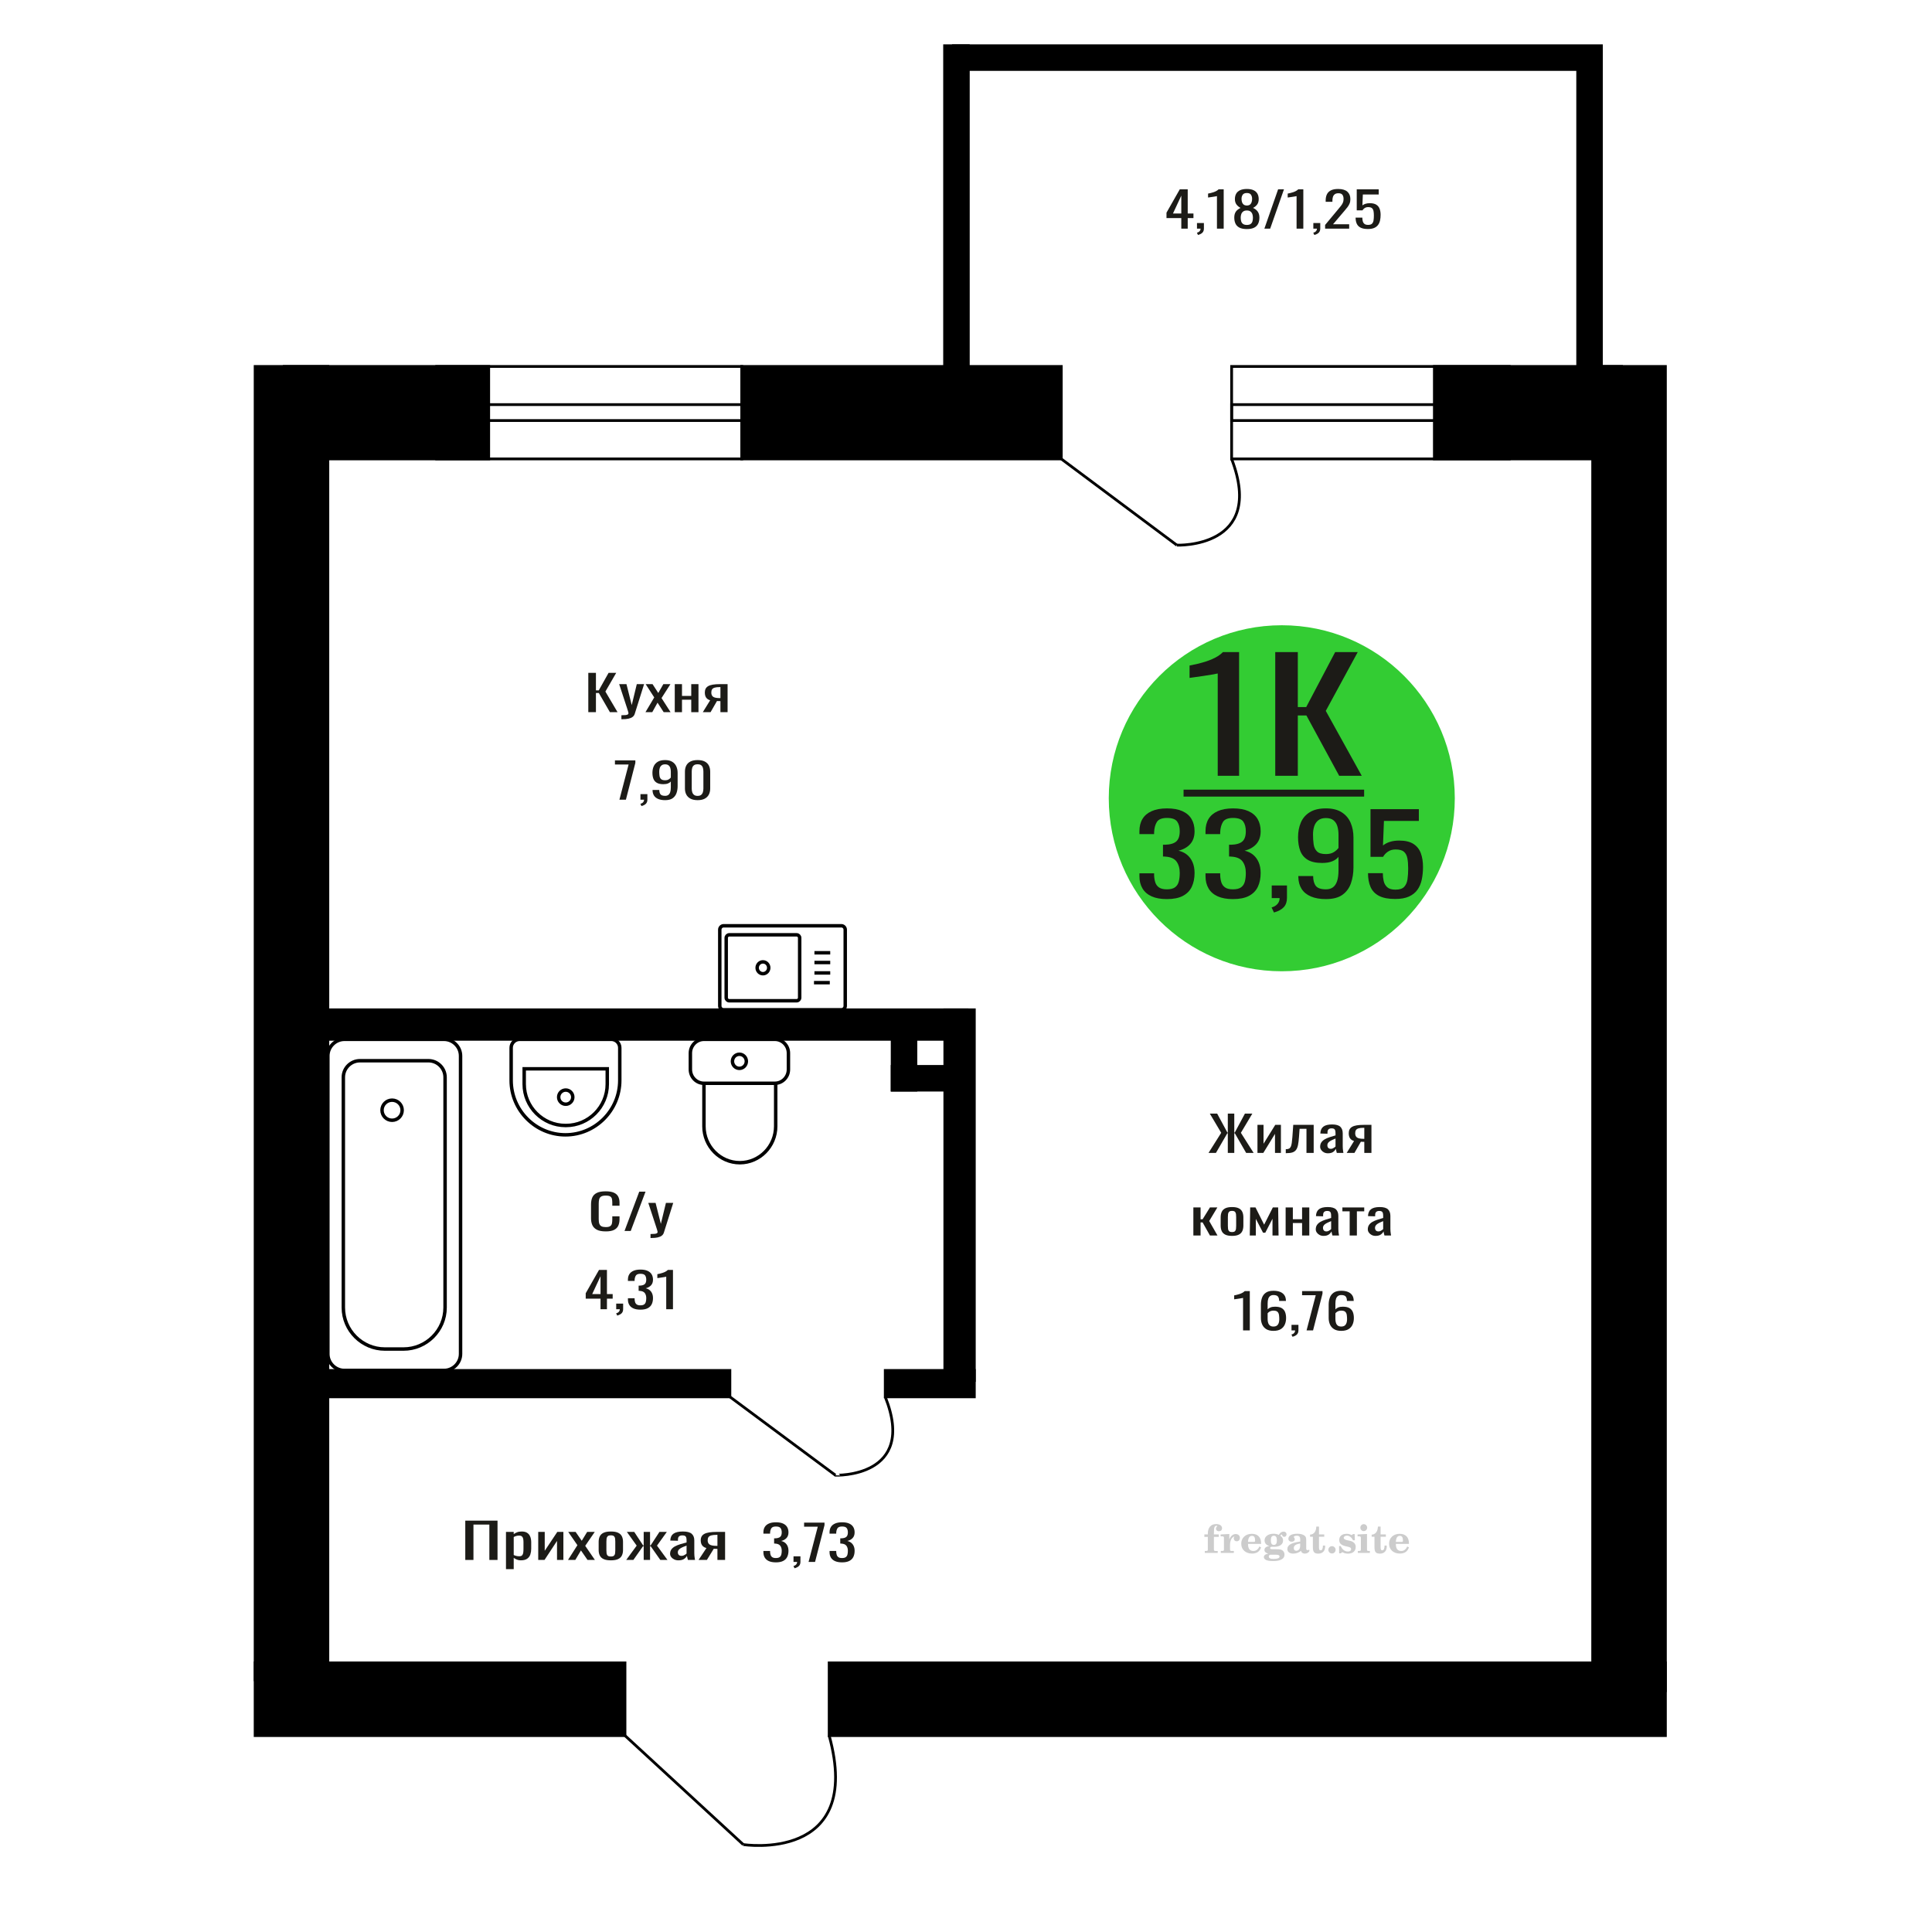 <?xml version="1.0" encoding="UTF-8"?>
<!DOCTYPE svg PUBLIC "-//W3C//DTD SVG 1.1//EN" "http://www.w3.org/Graphics/SVG/1.1/DTD/svg11.dtd">
<!-- Creator: CorelDRAW 2019 -->
<svg xmlns="http://www.w3.org/2000/svg" xml:space="preserve" width="140mm" height="140mm" version="1.1" style="shape-rendering:geometricPrecision; text-rendering:geometricPrecision; image-rendering:optimizeQuality; fill-rule:evenodd; clip-rule:evenodd"
viewBox="0 0 14000 14000"
 xmlns:xlink="http://www.w3.org/1999/xlink">
 <defs>
  <style type="text/css">
   <![CDATA[
    .str0 {stroke:black;stroke-width:25;stroke-miterlimit:22.926}
    .str2 {stroke:black;stroke-width:25.01;stroke-miterlimit:22.926}
    .str1 {stroke:black;stroke-width:20;stroke-miterlimit:22.926}
    .fil1 {fill:none}
    .fil5 {fill:black}
    .fil4 {fill:#1C1B17}
    .fil3 {fill:#33CC33}
    .fil0 {fill:#1C1B17;fill-rule:nonzero}
    .fil2 {fill:#CCCCCC;fill-rule:nonzero}
   ]]>
  </style>
 </defs>
 <g id="Слой_x0020_1">
  <polygon class="fil0" points="3371.61,11303.95 3371.61,11019.11 3605.25,11019.11 3605.25,11303.95 3546.05,11303.95 3546.05,11047.6 3430.81,11047.6 3430.81,11303.95 "/>
  <path id="1" class="fil0" d="M3666.54 11370.76l0 -270.06 56.05 0 0 16.17c6.63,-5.16 14.66,-9.61 24.09,-13.36 9.43,-3.75 20.6,-5.63 33.53,-5.63 15.72,0 28.2,2.76 37.45,8.27 9.26,5.51 16.15,12.42 20.7,20.74 4.54,8.33 7.5,16.77 8.9,25.32 1.4,8.56 2.09,15.89 2.09,21.98l0 49.23c0,14.3 -2.09,27.84 -6.27,40.62 -4.2,12.77 -11.8,23.09 -22.79,30.94 -11.01,7.86 -26.46,11.78 -46.36,11.78 -10.83,0 -20.44,-1.81 -28.81,-5.45 -8.39,-3.63 -15.9,-7.79 -22.53,-12.48l0 81.93 -56.05 0zm96.38 -93.54c9.79,0 16.77,-2.4 20.96,-7.2 4.18,-4.81 6.81,-11.32 7.85,-19.52 1.06,-8.21 1.58,-17.23 1.58,-27.08l0 -49.23c0,-8.44 -0.7,-16.23 -2.1,-23.38 -1.4,-7.15 -4.37,-12.84 -8.91,-17.06 -4.53,-4.22 -11.69,-6.33 -21.47,-6.33 -7.34,0 -14.33,1.06 -20.96,3.17 -6.63,2.11 -12.39,4.57 -17.28,7.38l0 130.11c5.23,2.58 11.18,4.75 17.8,6.51 6.65,1.76 14.16,2.63 22.53,2.63z"/>
  <polygon id="2" class="fil0" points="3900.18,11303.95 3900.18,11100.7 3947.33,11100.7 3947.33,11237.49 4038.47,11100.7 4082.47,11100.7 4082.47,11303.95 4036.38,11303.95 4036.38,11166.1 3945.75,11303.95 "/>
  <polygon id="3" class="fil0" points="4115.99,11303.95 4184.1,11197.05 4117.57,11100.7 4171,11100.7 4215.53,11165.05 4254.81,11100.7 4309.83,11100.7 4240.68,11201.62 4310.87,11303.95 4257.43,11303.95 4209.76,11235.03 4168.9,11303.95 "/>
  <path id="4" class="fil0" d="M4426.63 11306.76c-22.34,0 -39.98,-3.04 -52.91,-9.14 -12.92,-6.09 -22.08,-14.77 -27.5,-26.02 -5.41,-11.25 -8.12,-24.5 -8.12,-39.74l0 -59.08c0,-15.23 2.71,-28.48 8.12,-39.73 5.42,-11.25 14.58,-19.93 27.5,-26.02 12.93,-6.1 30.57,-9.15 52.91,-9.15 22.36,0 39.91,3.05 52.65,9.15 12.75,6.09 21.82,14.77 27.24,26.02 5.41,11.25 8.12,24.5 8.12,39.73l0 59.08c0,15.24 -2.71,28.49 -8.12,39.74 -5.42,11.25 -14.49,19.93 -27.24,26.02 -12.74,6.1 -30.29,9.14 -52.65,9.14zm0 -27.78c10.83,0 18.43,-2.11 22.79,-6.33 4.37,-4.22 6.99,-9.78 7.86,-16.7 0.87,-6.92 1.31,-14.12 1.31,-21.63l0 -63.65c0,-7.73 -0.44,-15 -1.31,-21.8 -0.87,-6.8 -3.49,-12.36 -7.86,-16.7 -4.36,-4.34 -11.96,-6.51 -22.79,-6.51 -10.83,0 -18.5,2.17 -23.04,6.51 -4.55,4.34 -7.26,9.9 -8.12,16.7 -0.88,6.8 -1.31,14.07 -1.31,21.8l0 63.65c0,7.51 0.43,14.71 1.31,21.63 0.86,6.92 3.57,12.48 8.12,16.7 4.54,4.22 12.21,6.33 23.04,6.33z"/>
  <polygon id="5" class="fil0" points="4537.69,11303.95 4613.65,11200.21 4542.4,11100.7 4595.83,11100.7 4660.26,11198.46 4664.46,11198.46 4664.46,11100.7 4710.55,11100.7 4710.55,11198.46 4714.74,11198.46 4778.66,11100.7 4832.08,11100.7 4760.84,11200.21 4836.8,11303.95 4784.95,11303.95 4714.74,11204.08 4710.55,11204.08 4710.55,11303.95 4664.46,11303.95 4664.46,11204.08 4659.74,11204.08 4589.54,11303.95 "/>
  <path id="6" class="fil0" d="M4916.43 11306.76c-11.88,0 -22.35,-2.28 -31.44,-6.85 -9.07,-4.58 -16.23,-10.44 -21.48,-17.59 -5.23,-7.15 -7.85,-14.71 -7.85,-22.68 0,-12.66 3.14,-23.32 9.43,-32 6.29,-8.67 14.93,-16 25.94,-21.98 10.99,-5.97 23.74,-11.19 38.24,-15.64 14.49,-4.46 29.76,-8.8 45.83,-13.02l0 -14.41c0,-8.21 -0.7,-15.01 -2.1,-20.4 -1.4,-5.39 -4.27,-9.43 -8.64,-12.13 -4.36,-2.7 -10.92,-4.04 -19.65,-4.04 -7.68,0 -13.88,1.17 -18.59,3.51 -4.72,2.35 -8.12,5.69 -10.22,10.02 -2.1,4.34 -3.14,9.44 -3.14,15.3l0 10.2 -55.53 -1.41c0.7,-22.5 8.38,-39.09 23.06,-49.76 14.65,-10.66 37.36,-16 68.09,-16 30.03,0 51.33,5.51 63.91,16.53 12.57,11.02 18.86,26.96 18.86,47.83l0 92.83c0,6.33 0.26,12.43 0.79,18.29 0.52,5.86 1.22,11.31 2.1,16.35 0.86,5.04 1.65,9.79 2.35,14.24l-51.33 0c-1.06,-3.75 -2.37,-8.5 -3.94,-14.24 -1.58,-5.75 -2.71,-10.96 -3.41,-15.65 -3.48,7.97 -10.2,15.41 -20.15,22.33 -9.97,6.92 -23.68,10.37 -41.13,10.37zm22 -32.35c5.58,0 10.83,-1.05 15.71,-3.16 4.89,-2.11 9.26,-4.52 13.1,-7.21 3.84,-2.7 6.46,-4.87 7.86,-6.51l0 -57.67c-8.74,3.28 -16.93,6.57 -24.62,9.85 -7.69,3.28 -14.41,6.74 -20.17,10.37 -5.77,3.64 -10.31,7.74 -13.62,12.31 -3.32,4.57 -4.97,9.79 -4.97,15.65 0,8.2 2.26,14.65 6.81,19.34 4.52,4.69 11.17,7.03 19.9,7.03z"/>
  <path id="7" class="fil0" d="M5062.06 11303.95l57.1 -86.15c-9.79,-2.58 -17.73,-6.45 -23.84,-11.61 -6.12,-5.16 -10.57,-11.49 -13.36,-18.99 -2.8,-7.5 -4.19,-15.94 -4.19,-25.32 0,-10.78 2.09,-20.04 6.29,-27.78 4.19,-7.73 10.82,-14.06 19.9,-18.99 9.07,-4.92 21.13,-8.55 36.14,-10.9 15.02,-2.34 33.53,-3.51 55.54,-3.51l58.66 0 0 203.25 -55.52 0 0 -80.18c-5.59,0 -10.31,-0.05 -14.15,-0.17 -3.84,-0.12 -8.03,-0.3 -12.57,-0.53l-49.76 80.88 -60.24 0zm130.43 -101.98c0.7,0 1.84,0 3.4,0 1.58,0 2.53,0 2.89,0l0 -79.82c-0.36,0 -1.31,0 -2.89,0 -1.56,0 -2.53,0 -2.87,0 -16.42,0 -29.43,1.34 -39.03,4.04 -9.61,2.7 -16.33,6.92 -20.17,12.66 -3.85,5.74 -5.77,13.42 -5.77,23.03 0,13.37 4.45,23.33 13.36,29.89 8.91,6.57 25.94,9.97 51.08,10.2z"/>
  <path class="fil1 str0" d="M5243.62 7317.46l853.44 0c15.31,0 27.84,-12.79 27.84,-28.42l0 -552.1c0,-15.63 -12.53,-28.41 -27.84,-28.41l-853.44 0c-15.31,0 -27.84,12.78 -27.84,28.41l0 552.1c0,15.63 12.53,28.42 27.84,28.42zm40.58 -65.58l488.71 0c12.01,0 21.84,-10.03 21.84,-22.29l0 -433.19c0,-12.26 -9.83,-22.3 -21.84,-22.3l-488.71 0c-12.01,0 -21.84,10.04 -21.84,22.3l0 433.19c0,12.26 9.83,22.29 21.84,22.29zm244.35 -196.04c23.2,0 41.99,-19.18 41.99,-42.85 0,-23.66 -18.79,-42.85 -41.99,-42.85 -23.18,0 -41.98,19.19 -41.98,42.85 0,23.67 18.8,42.85 41.98,42.85zm369.99 64.88l114.44 0m-111.26 -70.51l114.44 0m-114.44 -75.54l114.44 0m-114.44 -70.51l114.44 0"/>
  <path class="fil0" d="M4389.44 8923.18c-28.06,0 -49.84,-4.21 -65.35,-12.65 -15.49,-8.44 -26.27,-19.81 -32.31,-34.11 -6.02,-14.31 -9.04,-30.25 -9.04,-47.83l0 -100.57c0,-19.22 3.02,-35.99 9.04,-50.29 6.04,-14.3 16.82,-25.37 32.31,-33.23 15.51,-7.85 37.29,-11.78 65.35,-11.78 24.81,0 44.46,3.28 58.98,9.85 14.53,6.56 24.97,15.94 31.33,28.13 6.36,12.19 9.55,26.84 9.55,43.96l0 22.5 -52.38 0 0 -20.04c0,-10.55 -0.73,-19.87 -2.2,-27.96 -1.47,-8.09 -5.47,-14.36 -11.99,-18.81 -6.53,-4.46 -17.46,-6.68 -32.8,-6.68 -15.66,0 -27.09,2.4 -34.26,7.21 -7.18,4.8 -11.83,11.6 -13.96,20.39 -2.11,8.79 -3.17,19.05 -3.17,30.77l0 112.88c0,14.3 1.63,25.61 4.89,33.93 3.27,8.33 8.65,14.25 16.16,17.76 7.5,3.52 17.62,5.28 30.34,5.28 15.01,0 25.78,-2.4 32.31,-7.21 6.53,-4.81 10.6,-11.43 12.23,-19.87 1.63,-8.44 2.45,-18.28 2.45,-29.54l0 -21.1 52.38 0 0 21.1c0,17.35 -2.93,32.65 -8.81,45.89 -5.87,13.25 -15.99,23.56 -30.36,30.95 -14.35,7.38 -34.59,11.07 -60.69,11.07z"/>
  <polygon id="1" class="fil0" points="4525.52,8920.02 4632.23,8635.18 4677.75,8635.18 4570.55,8920.02 "/>
  <path id="2" class="fil0" d="M4713.96 8971.01l0 -28.84c12.74,0 22.85,-0.41 30.36,-1.23 7.51,-0.82 12.89,-2.34 16.15,-4.57 3.27,-2.23 4.9,-5.33 4.9,-9.32 0,-2.11 -1.14,-6.8 -3.42,-14.06 -2.3,-7.27 -4.74,-15.01 -7.35,-23.21l-56.78 -173.01 52.86 0 38.19 151.91 36.7 -151.91 52.87 0 -67.55 214.5c-2.94,9.85 -8.33,17.64 -16.15,23.39 -7.84,5.74 -17.87,9.9 -30.11,12.48 -12.23,2.58 -27,3.87 -44.29,3.87l-6.38 0z"/>
  <path class="fil2" d="M8727.34 11136.88l0 -17.78 25.02 0 0 -5.65c0,-21.97 5.22,-38.99 15.71,-51.17 10.49,-12.19 25.21,-18.26 44.12,-18.26 13.27,0 23.76,2.73 31.52,8.14 7.76,5.41 11.66,12.7 11.66,21.87 0,6.82 -2.07,12.19 -6.21,16.09 -4.14,3.9 -9.87,5.83 -17.26,5.83 -6.07,0 -11.01,-1.78 -14.82,-5.36 -3.81,-3.57 -5.73,-8.18 -5.73,-13.78 0,-5.88 2.63,-11.1 7.95,-15.71 1.08,-1.08 1.64,-1.79 1.64,-2.07 0,-0.99 -0.47,-1.74 -1.36,-2.16 -0.94,-0.47 -2.45,-0.71 -4.57,-0.71 -7,0 -11.85,3.58 -14.53,10.68 -2.73,7.1 -4.09,21.54 -4.09,43.32l0 8.94 35.51 0 0 17.78 -35.51 0 0 91.43c0,4.14 0.84,6.97 2.59,8.47 1.74,1.51 5.08,2.26 10.01,2.26l15.06 0 0 14.11 -93.7 0 0 -14.11 12.37 -0.28c3.76,-0.19 6.3,-0.99 7.67,-2.5 1.31,-1.45 1.97,-4.09 1.97,-7.95l0 -91.43 -25.02 0z"/>
  <path id="1" class="fil2" d="M8846.34 11253.15l0 -14.11 13.22 -0.28c3.86,-0.29 6.44,-1.13 7.71,-2.54 1.27,-1.41 1.93,-4.05 1.93,-7.91l0 -84.47c0,-4.52 -0.99,-7.53 -3.01,-8.99 -2.02,-1.46 -6.21,-2.21 -12.56,-2.21 -0.84,0 -2.21,0.05 -4.09,0.14 -1.88,0.1 -3.29,0.14 -4.33,0.14l0 -13.82 62.89 -3.11 0 38.85c5.55,-12.74 12.14,-22.39 19.9,-28.88 7.71,-6.44 16.41,-9.69 26.15,-9.69 9.03,0 16.37,2.54 22.01,7.58 5.65,5.08 8.47,11.52 8.47,19.42 0,7.72 -2.07,13.88 -6.26,18.53 -4.18,4.66 -9.69,6.97 -16.51,6.97 -6.35,0 -11.52,-2.03 -15.52,-6.12 -4,-4.09 -6.02,-9.41 -6.02,-15.94 0,-2.59 0.42,-4.94 1.27,-7.15 0.8,-2.21 2.12,-4.33 3.86,-6.35 -10.49,3.38 -18.44,10.67 -23.94,21.77 -5.51,11.11 -8.28,25.59 -8.28,43.42l0 29.91c0,3.86 0.66,6.5 1.97,7.95 1.37,1.51 3.91,2.31 7.67,2.5l18.02 0.28 0 14.11 -94.55 0z"/>
  <path id="2" class="fil2" d="M9125.79 11206.58l12.42 5.93c-4.42,14.77 -12.14,26.01 -23.19,33.68 -11.1,7.67 -25.17,11.48 -42.24,11.48 -23.43,0 -42.29,-6.59 -56.68,-19.71 -14.35,-13.13 -21.54,-30.34 -21.54,-51.65 0,-21.26 7.15,-38.57 21.4,-51.83 14.3,-13.27 32.97,-19.9 56.02,-19.9 21.02,0 37.35,6.07 49.01,18.25 11.67,12.14 17.5,29.21 17.5,51.13l0 3.71 -94.83 0 0 1.93c0,16.33 3.3,28.65 9.83,36.97 6.59,8.33 16.37,12.47 29.31,12.47 9.45,0 17.78,-2.73 24.93,-8.19 7.19,-5.45 13.21,-13.54 18.06,-24.27zm-82.13 -33.58l43.37 0c2.96,0 5.03,-0.66 6.21,-1.93 1.18,-1.27 1.79,-3.62 1.79,-7.05 0,-12.14 -1.84,-20.98 -5.46,-26.49 -3.62,-5.5 -9.31,-8.27 -17.12,-8.27 -8.98,0 -15.85,3.62 -20.6,10.81 -4.71,7.25 -7.43,18.21 -8.19,32.93z"/>
  <path id="3" class="fil2" d="M9190.32 11258.28c-9.12,-2.31 -15.99,-5.69 -20.65,-10.26 -4.65,-4.56 -6.96,-10.16 -6.96,-16.88 0,-7.43 3.06,-13.55 9.22,-18.39 6.16,-4.8 15.05,-8.09 26.62,-9.84 -11.38,-3.05 -20.03,-8.04 -26.01,-15.05 -5.97,-6.96 -8.98,-15.47 -8.98,-25.49 0,-14.3 6.07,-25.97 18.2,-34.9 12.14,-8.99 27.99,-13.45 47.56,-13.45 6.91,0 13.4,0.7 19.56,2.07 6.17,1.36 12.14,3.43 17.92,6.16l4.85 -7.01c3.76,-5.36 8.28,-9.46 13.5,-12.37 5.22,-2.92 10.68,-4.38 16.37,-4.38 6.25,0 11.33,1.79 15.28,5.37 3.96,3.62 5.93,8.23 5.93,13.82 0,5.51 -1.5,10.02 -4.56,13.46 -3.01,3.43 -6.96,5.17 -11.81,5.17 -3.34,0 -6.16,-0.7 -8.56,-2.12 -2.4,-1.45 -4.33,-3.62 -5.78,-6.53 -0.57,-1.13 -0.9,-2.5 -1.09,-4.14 -0.28,-2.31 -1.27,-3.48 -2.91,-3.58 -1.65,0 -3.48,0.8 -5.51,2.4 -2.02,1.6 -3.66,3.62 -4.93,6.07 6.96,4.8 12.04,9.92 15.24,15.43 3.19,5.55 4.79,11.9 4.79,19.05 0,14.34 -5.83,25.58 -17.45,33.72 -11.62,8.14 -27.75,12.23 -48.4,12.23 -1.74,0 -4.18,-0.09 -7.34,-0.28 -3.1,-0.19 -5.36,-0.28 -6.72,-0.28 -4.33,0 -7.72,0.8 -10.11,2.44 -2.45,1.6 -3.67,3.81 -3.67,6.64 0,3.24 1.08,5.5 3.24,6.77 2.17,1.27 5.93,1.93 11.34,1.93l20.46 0c10.72,0 20.08,0.33 28.03,1.03 8,0.71 13.45,1.6 16.51,2.68 7.72,2.78 13.74,7.34 18.06,13.78 4.33,6.45 6.5,13.88 6.5,22.3 0,14.86 -7.06,26.29 -21.17,34.29 -14.11,8 -34.34,11.99 -60.73,11.99 -22.43,0 -39.32,-2.44 -50.65,-7.29 -11.34,-4.89 -17.03,-12.13 -17.03,-21.77 0,-6.35 2.77,-11.62 8.28,-15.9 5.5,-4.28 13.36,-7.25 23.56,-8.89zm13.88 7.85c-3.58,1.46 -6.12,3.15 -7.62,5.04 -1.51,1.88 -2.26,4.32 -2.26,7.38 0,6.16 2.68,10.72 8,13.64 5.31,2.96 13.59,4.42 24.83,4.42 15.24,0 26.53,-1.41 33.82,-4.18 7.29,-2.83 10.96,-7.15 10.96,-13.08 0,-4.66 -1.97,-8.04 -5.93,-10.11 -3.95,-2.07 -10.72,-3.11 -20.32,-3.11l-41.48 0zm4.8 -104.51c0,11.61 1.74,20.08 5.22,25.4 3.53,5.31 8.98,7.99 16.46,7.99 7.53,0 13.08,-2.68 16.7,-8.09 3.57,-5.36 5.36,-13.78 5.36,-25.3 0,-11.29 -1.79,-19.66 -5.36,-25.07 -3.62,-5.41 -9.17,-8.14 -16.7,-8.14 -7.48,0 -12.93,2.73 -16.46,8.14 -3.48,5.41 -5.22,13.78 -5.22,25.07z"/>
  <path id="4" class="fil2" d="M9421.56 11184.85c-16.7,2.68 -28.6,6.63 -35.66,11.86 -7.1,5.22 -10.63,12.55 -10.63,22.06 0,5.78 1.6,10.34 4.75,13.78 3.15,3.38 7.43,5.08 12.75,5.08 8.7,0 15.71,-3.25 20.93,-9.74 5.22,-6.49 7.86,-15.38 7.86,-26.67l0 -16.37zm43.74 35.75c0,4.52 0.8,7.71 2.4,9.64 1.6,1.93 4.23,2.87 7.81,2.87 1.64,0 3.52,-0.47 5.64,-1.46 2.12,-0.94 3.43,-1.41 4,-1.41 1.08,0 1.97,0.33 2.63,1.08 0.61,0.76 0.94,1.79 0.94,3.2 0,5.88 -3.34,11.25 -10.06,16.14 -6.73,4.84 -14.77,7.29 -24.13,7.29 -7.01,0 -12.98,-1.84 -17.92,-5.55 -4.99,-3.72 -7.9,-8.52 -8.85,-14.35 -7.71,6.3 -16.46,11.2 -26.24,14.68 -9.79,3.48 -19.85,5.22 -30.25,5.22 -13.5,0 -23.99,-2.92 -31.42,-8.8 -7.43,-5.88 -11.14,-14.16 -11.14,-24.83 0,-14.21 7.47,-25.64 22.38,-34.2 14.92,-8.61 38.53,-15.05 70.75,-19.38l0 -15.33c0,-9.93 -1.98,-16.94 -5.93,-21.07 -3.95,-4.14 -10.53,-6.21 -19.71,-6.21 -5.97,0 -11,0.98 -15.05,2.96 -4.09,1.98 -6.16,4.28 -6.16,6.82 0,0.66 1.22,2.54 3.67,5.69 2.44,3.11 3.67,6.59 3.67,10.49 0,5.32 -2.07,9.6 -6.26,12.89 -4.18,3.24 -9.64,4.89 -16.32,4.89 -6.82,0 -12.47,-1.97 -16.98,-5.93 -4.47,-3.95 -6.73,-8.89 -6.73,-14.86 0,-11.76 5.65,-20.88 16.94,-27.37 11.33,-6.45 27.28,-9.69 47.97,-9.69 11.57,0 21.73,1.17 30.53,3.52 8.75,2.31 15.99,5.79 21.68,10.35 4.52,3.53 7.67,7.48 9.46,11.95 1.79,4.42 2.68,11.24 2.68,20.41l0 60.35z"/>
  <path id="5" class="fil2" d="M9602.04 11199.81c0,0.66 0.09,1.65 0.24,2.96 0.14,1.32 0.18,2.31 0.18,2.97 0,16.51 -4.37,29.39 -13.12,38.66 -8.8,9.22 -20.98,13.83 -36.55,13.83 -14.2,0 -24.32,-3.34 -30.29,-10.07 -5.97,-6.68 -8.94,-18.48 -8.94,-35.41l0 -77 -20.32 0 0 -15.15c13.97,-0.89 24.84,-6.35 32.55,-16.27 7.72,-9.93 11.95,-23.95 12.7,-41.96l19.38 0 0 56.73 38.1 0 0 16.65 -38.1 0 0 74.78c0,9.55 0.9,15.9 2.64,19.01 1.74,3.15 4.79,4.7 9.22,4.7 5.41,0 9.5,-2.87 12.32,-8.56 2.77,-5.69 4.33,-14.3 4.61,-25.87l15.38 0z"/>
  <path id="6" class="fil2" d="M9651.95 11204.04c7.15,0 13.35,2.59 18.58,7.81 5.22,5.18 7.85,11.38 7.85,18.63 0,7.29 -2.59,13.54 -7.81,18.77 -5.17,5.22 -11.38,7.85 -18.62,7.85 -7.2,0 -13.36,-2.63 -18.54,-7.85 -5.22,-5.23 -7.8,-11.48 -7.8,-18.77 0,-7.15 2.63,-13.36 7.85,-18.58 5.22,-5.22 11.38,-7.86 18.49,-7.86z"/>
  <path id="7" class="fil2" d="M9703.22 11203.48l12.18 0c5.79,12.79 13.12,22.58 22.01,29.35 8.94,6.77 18.87,10.16 29.87,10.16 7.2,0 12.89,-1.6 17.08,-4.75 4.23,-3.2 6.35,-7.43 6.35,-12.79 0,-4.8 -1.84,-8.47 -5.55,-11.06 -3.72,-2.59 -11.62,-5.13 -23.76,-7.62 -20.84,-4 -35.51,-9.64 -44.02,-16.84 -8.52,-7.19 -12.75,-17.26 -12.75,-30.19 0,-14.35 4.75,-25.45 14.25,-33.31 9.5,-7.9 23,-11.85 40.45,-11.85 6.49,0 12.7,0.8 18.49,2.45 5.83,1.64 11.15,3.99 15.94,7.1l11.06 -7.57 11.61 0 1.37 45.15 -13.27 0c-4.93,-10.58 -11.33,-18.91 -19.14,-24.88 -7.81,-5.98 -16.18,-8.99 -25.16,-8.99 -6.82,0 -12.37,1.51 -16.65,4.57 -4.33,3.05 -6.5,6.86 -6.5,11.47 0,8.75 11.15,15.1 33.4,19.05 2.68,0.47 4.75,0.85 6.21,1.13 15.71,2.92 27.56,8.23 35.46,15.95 7.91,7.71 11.86,17.73 11.86,30.01 0,14.81 -4.99,26.53 -14.96,35.18 -9.97,8.7 -23.57,13.03 -40.83,13.03 -7.71,0 -15.05,-0.89 -21.92,-2.73 -6.91,-1.83 -13.12,-4.47 -18.76,-7.95l-12.14 8.42 -11.34 0 -0.84 -52.49z"/>
  <path id="8" class="fil2" d="M9857.54 11069.71c0,-7.01 2.4,-12.94 7.25,-17.78 4.84,-4.89 10.67,-7.34 17.59,-7.34 6.63,0 12.37,2.45 17.26,7.38 4.85,4.94 7.29,10.82 7.29,17.74 0,6.91 -2.4,12.84 -7.24,17.87 -4.85,5.03 -10.59,7.53 -17.31,7.53 -6.92,0 -12.75,-2.45 -17.59,-7.39 -4.85,-4.94 -7.25,-10.91 -7.25,-18.01zm48.26 158.56c0,3.95 0.66,6.68 1.93,8.09 1.32,1.41 3.91,2.21 7.76,2.4l11.2 0.28 0 14.11 -87.21 0 0 -14.11 12.28 -0.28c3.81,-0.19 6.39,-0.99 7.71,-2.5 1.37,-1.45 2.02,-4.14 2.02,-7.99l0 -84.48c0,-4.47 -0.98,-7.48 -3.01,-8.94 -2.02,-1.46 -6.16,-2.21 -12.41,-2.21 -0.85,0 -2.17,0.05 -4.1,0.14 -1.88,0.1 -3.34,0.14 -4.46,0.14l0 -13.82 68.29 -3.11 0 112.28z"/>
  <path id="9" class="fil2" d="M10048.51 11199.81c0,0.66 0.09,1.65 0.24,2.96 0.14,1.32 0.18,2.31 0.18,2.97 0,16.51 -4.37,29.39 -13.12,38.66 -8.8,9.22 -20.98,13.83 -36.55,13.83 -14.2,0 -24.32,-3.34 -30.29,-10.07 -5.97,-6.68 -8.94,-18.48 -8.94,-35.41l0 -77 -20.32 0 0 -15.15c13.97,-0.89 24.84,-6.35 32.55,-16.27 7.72,-9.93 11.95,-23.95 12.7,-41.96l19.38 0 0 56.73 38.1 0 0 16.65 -38.1 0 0 74.78c0,9.55 0.9,15.9 2.64,19.01 1.74,3.15 4.79,4.7 9.22,4.7 5.41,0 9.5,-2.87 12.32,-8.56 2.77,-5.69 4.33,-14.3 4.61,-25.87l15.38 0z"/>
  <path id="10" class="fil2" d="M10197.1 11206.58l12.42 5.93c-4.42,14.77 -12.14,26.01 -23.19,33.68 -11.1,7.67 -25.17,11.48 -42.24,11.48 -23.43,0 -42.29,-6.59 -56.68,-19.71 -14.35,-13.13 -21.54,-30.34 -21.54,-51.65 0,-21.26 7.15,-38.57 21.4,-51.83 14.3,-13.27 32.97,-19.9 56.02,-19.9 21.02,0 37.35,6.07 49.01,18.25 11.67,12.14 17.5,29.21 17.5,51.13l0 3.71 -94.83 0 0 1.93c0,16.33 3.3,28.65 9.83,36.97 6.59,8.33 16.37,12.47 29.31,12.47 9.45,0 17.78,-2.73 24.93,-8.19 7.19,-5.45 13.21,-13.54 18.06,-24.27zm-82.13 -33.58l43.37 0c2.96,0 5.03,-0.66 6.21,-1.93 1.18,-1.27 1.79,-3.62 1.79,-7.05 0,-12.14 -1.84,-20.98 -5.46,-26.49 -3.62,-5.5 -9.31,-8.27 -17.12,-8.27 -8.98,0 -15.85,3.62 -20.6,10.81 -4.71,7.25 -7.43,18.21 -8.19,32.93z"/>
  <circle class="fil3" cx="9288.27" cy="5784.51" r="1253.73"/>
  <path class="fil0" d="M8455.52 6515.2c-44.17,0 -80.98,-6.63 -110.42,-19.89 -29.45,-13.27 -51.53,-32.36 -66.25,-57.3 -14.73,-24.93 -22.09,-54.38 -22.09,-88.33l0 -21.49 106.41 0c0,2.12 0,4.38 0,6.77 0,2.38 0,4.9 0,7.56 0.67,19.09 3.51,36.34 8.53,51.72 5.02,15.39 14.05,27.59 27.11,36.61 13.04,9.02 31.95,13.53 56.71,13.53 26.1,0 45.85,-4.91 59.23,-14.73 13.38,-9.81 22.42,-23.74 27.11,-41.77 4.68,-18.04 7.02,-38.73 7.02,-62.08 0,-33.95 -7.87,-61.67 -23.58,-83.16 -15.73,-21.48 -43.35,-33.29 -82.83,-35.41 -2.01,-0.53 -4.52,-0.79 -7.53,-0.79 -3,0 -5.52,0 -7.52,0l0 -85.15c2,0 4.34,0 7.03,0 2.67,0 5.02,0 7.02,0 38.15,-1.06 65.58,-9.02 82.31,-23.88 16.73,-14.85 25.1,-39.52 25.1,-74.01 0,-29.18 -6.19,-52.52 -18.58,-70.03 -12.37,-17.5 -36.97,-26.26 -73.78,-26.26 -36.81,0 -61.23,9.69 -73.28,29.05 -12.04,19.36 -18.73,44.17 -20.07,74.41 0,2.12 0,4.37 0,6.76 0,2.39 0,4.64 0,6.76l-106.41 0 0 -21.48c0,-34.49 7.36,-63.93 22.09,-88.33 14.72,-24.41 36.97,-43.24 66.75,-56.51 29.78,-13.26 66.76,-19.89 110.92,-19.89 44.85,0 81.98,6.63 111.44,19.89 29.44,13.27 51.53,32.23 66.25,56.9 14.72,24.67 22.09,54.25 22.09,88.73 0,38.73 -10.55,69.77 -31.63,93.11 -21.08,23.34 -49.36,39.26 -84.83,47.75 24.76,5.83 45.68,15.91 62.74,30.24 17.07,14.32 30.29,32.49 39.65,54.51 9.38,22.02 14.07,47.62 14.07,76.79 0,38.2 -6.7,71.49 -20.08,99.88 -13.39,28.38 -34.81,50.4 -64.25,66.05 -29.44,15.65 -68.26,23.47 -116.45,23.47z"/>
  <path id="1" class="fil0" d="M8934.36 6515.2c-44.18,0 -80.99,-6.63 -110.43,-19.89 -29.44,-13.27 -51.53,-32.36 -66.25,-57.3 -14.72,-24.93 -22.09,-54.38 -22.09,-88.33l0 -21.49 106.42 0c0,2.12 0,4.38 0,6.77 0,2.38 0,4.9 0,7.56 0.67,19.09 3.51,36.34 8.53,51.72 5.02,15.39 14.05,27.59 27.11,36.61 13.04,9.02 31.95,13.53 56.71,13.53 26.1,0 45.84,-4.91 59.23,-14.73 13.38,-9.81 22.41,-23.74 27.1,-41.77 4.68,-18.04 7.03,-38.73 7.03,-62.08 0,-33.95 -7.87,-61.67 -23.59,-83.16 -15.73,-21.48 -43.34,-33.29 -82.83,-35.41 -2,-0.53 -4.51,-0.79 -7.53,-0.79 -3,0 -5.51,0 -7.52,0l0 -85.15c2.01,0 4.34,0 7.03,0 2.68,0 5.02,0 7.03,0 38.14,-1.06 65.58,-9.02 82.31,-23.88 16.72,-14.85 25.1,-39.52 25.1,-74.01 0,-29.18 -6.19,-52.52 -18.58,-70.03 -12.38,-17.5 -36.97,-26.26 -73.78,-26.26 -36.81,0 -61.23,9.69 -73.28,29.05 -12.05,19.36 -18.73,44.17 -20.07,74.41 0,2.12 0,4.37 0,6.76 0,2.39 0,4.64 0,6.76l-106.42 0 0 -21.48c0,-34.49 7.37,-63.93 22.09,-88.33 14.72,-24.41 36.97,-43.24 66.76,-56.51 29.78,-13.26 66.75,-19.89 110.92,-19.89 44.84,0 81.98,6.63 111.43,19.89 29.45,13.27 51.53,32.23 66.26,56.9 14.72,24.67 22.08,54.25 22.08,88.73 0,38.73 -10.54,69.77 -31.62,93.11 -21.08,23.34 -49.36,39.26 -84.83,47.75 24.76,5.83 45.67,15.91 62.74,30.24 17.07,14.32 30.29,32.49 39.65,54.51 9.37,22.02 14.06,47.62 14.06,76.79 0,38.2 -6.7,71.49 -20.08,99.88 -13.38,28.38 -34.8,50.4 -64.24,66.05 -29.45,15.65 -68.26,23.47 -116.45,23.47z"/>
  <path id="2" class="fil0" d="M9231.5 6612.29l-17.07 -36.61c18.08,-4.77 32.29,-13.13 42.66,-25.07 10.38,-11.93 15.57,-26.12 15.57,-42.57l-57.22 0 0 -91.52 110.41 0 0 89.93c0,28.12 -7.69,50.53 -23.08,67.24 -15.39,16.71 -39.14,29.58 -71.27,38.6z"/>
  <path id="3" class="fil0" d="M9607.94 6515.2c-42.16,0 -78.14,-6.23 -107.92,-18.7 -29.78,-12.47 -52.36,-30.64 -67.75,-54.51 -15.4,-23.87 -23.43,-52.79 -24.09,-86.74 0,-1.06 0,-2.26 0,-3.58 0,-1.33 0,-2.52 0,-3.58l107.41 0c0,30.77 6.36,54.51 19.07,71.22 12.72,16.71 37.48,25.07 74.28,25.07 20.08,0 36.81,-4.91 50.19,-14.73 13.38,-9.81 23.42,-24.93 30.12,-45.36 6.69,-20.42 10.04,-46.28 10.04,-77.58l0 -97.89c-10.04,13.27 -24.94,24.01 -44.68,32.23 -19.74,8.23 -44.32,12.34 -73.78,12.34 -44.83,0 -79.98,-7.83 -105.41,-23.48 -25.43,-15.65 -43.33,-37.4 -53.7,-65.25 -10.37,-27.86 -15.56,-60.35 -15.56,-97.49 0,-39.26 6.7,-74.67 20.08,-106.24 13.38,-31.56 34.97,-56.63 64.75,-75.2 29.78,-18.57 68.76,-27.85 116.95,-27.85 46.85,0 85,9.42 114.44,28.25 29.44,18.83 51.02,44.17 64.75,76 13.71,31.83 20.57,67.37 20.57,106.63l0 216.46c0,41.38 -6.01,79.58 -18.06,114.59 -12.05,35.02 -32.46,63 -61.24,83.96 -28.78,20.95 -68.93,31.43 -120.46,31.43zm0 -326.27c23.42,0 42.5,-4.64 57.22,-13.93 14.72,-9.28 26.1,-19.49 34.13,-30.64l0 -95.49c0,-22.28 -2.68,-42.58 -8.03,-60.88 -5.36,-18.3 -14.72,-32.89 -28.11,-43.77 -13.38,-10.87 -31.79,-16.31 -55.21,-16.31 -23.43,0 -41.99,5.57 -55.72,16.71 -13.71,11.14 -23.42,25.6 -29.11,43.37 -5.69,17.77 -8.53,37.27 -8.53,58.49 0,25.47 1.5,49.08 4.51,70.83 3.02,21.75 11.04,39.12 24.1,52.12 13.05,13 34.63,19.5 64.75,19.5z"/>
  <path id="4" class="fil0" d="M10109.87 6514.41c-48.85,0 -87.67,-7.43 -116.44,-22.29 -28.79,-14.85 -49.36,-36.34 -61.75,-64.45 -12.38,-28.12 -18.57,-61.55 -18.57,-100.27l107.41 0c0,19.09 2.01,37.8 6.03,56.1 4.01,18.3 12.54,33.42 25.6,45.36 13.04,11.94 32.96,17.9 59.73,17.9 29.44,0 50.52,-6.76 63.23,-20.29 12.72,-13.53 20.76,-31.83 24.1,-54.91 3.34,-23.08 5.02,-49.2 5.02,-78.38 0,-29.18 -2.01,-53.98 -6.02,-74.41 -4.02,-20.42 -12.39,-36.08 -25.1,-46.95 -12.72,-10.88 -32.79,-16.31 -60.24,-16.31 -22.07,0 -40.82,5.43 -56.21,16.31 -15.39,10.87 -26.76,23.21 -34.13,37l-91.34 0 0 -345.37 350.34 0 0 85.15 -252.97 0 -7.03 178.26c13.39,-11.14 29.95,-19.9 49.69,-26.26 19.74,-6.37 42.32,-9.55 67.75,-9.55 44.18,0 78.81,8.22 103.91,24.67 25.09,16.44 42.83,38.99 53.21,67.64 10.37,28.65 15.55,61.54 15.55,98.68 0,32.89 -3.01,63.53 -9.03,91.91 -6.03,28.38 -16.56,53.05 -31.62,74.01 -15.07,20.95 -35.64,37.27 -61.74,48.94 -26.1,11.67 -59.23,17.51 -99.38,17.51z"/>
  <path class="fil0" d="M8824.07 5621.53l0 -741.3c-0.97,0.74 -11.83,2.95 -32.57,6.64 -20.75,3.69 -44.14,7.37 -70.2,11.06 -26.05,3.69 -49.21,7.01 -69.48,9.96 -20.26,2.95 -30.87,4.42 -31.84,4.42l0 -89.62c16.41,-2.95 35.47,-7 57.18,-12.17 21.71,-5.16 43.91,-11.43 66.58,-18.8 22.68,-7.38 44.38,-16.6 65.13,-27.67 20.75,-11.06 38.36,-23.97 52.82,-38.72l117.24 0 0 896.2 -154.86 0z"/>
  <polygon id="1" class="fil0" points="9240.91,5621.53 9240.91,4725.33 9404.47,4725.33 9404.47,5123.64 9465.26,5123.64 9675.13,4725.33 9838.69,4725.33 9607.1,5151.3 9867.62,5621.53 9704.08,5621.53 9466.71,5184.49 9404.47,5184.49 9404.47,5621.53 "/>
  <polygon id="2" class="fil4" points="8576.56,5722.11 9885,5722.11 9885,5772.4 8576.56,5772.4 "/>
  <polygon class="fil0" points="4263.05,5160.73 4263.05,4875.89 4318.37,4875.89 4318.37,5002.49 4338.93,5002.49 4409.91,4875.89 4465.22,4875.89 4386.9,5011.28 4475.01,5160.73 4419.69,5160.73 4339.42,5021.83 4318.37,5021.83 4318.37,5160.73 "/>
  <path id="1" class="fil0" d="M4502.9 5211.72l0 -28.84c12.74,0 22.84,-0.41 30.36,-1.23 7.5,-0.82 12.89,-2.34 16.15,-4.57 3.27,-2.23 4.9,-5.33 4.9,-9.32 0,-2.11 -1.14,-6.8 -3.43,-14.06 -2.29,-7.27 -4.73,-15.01 -7.35,-23.21l-56.77 -173.01 52.86 0 38.18 151.91 36.71 -151.91 52.87 0 -67.56 214.5c-2.93,9.85 -8.32,17.64 -16.14,23.39 -7.84,5.74 -17.88,9.9 -30.11,12.48 -12.24,2.58 -27,3.87 -44.29,3.87l-6.38 0z"/>
  <polygon id="2" class="fil0" points="4677.16,5160.73 4740.8,5053.83 4678.64,4957.48 4728.57,4957.48 4770.17,5021.83 4806.88,4957.48 4858.28,4957.48 4793.67,5058.4 4859.26,5160.73 4809.33,5160.73 4764.78,5091.81 4726.6,5160.73 "/>
  <polygon id="3" class="fil0" points="4889.6,5160.73 4889.6,4957.48 4941.98,4957.48 4941.98,5042.93 5009.03,5042.93 5009.03,4957.48 5061.41,4957.48 5061.41,5160.73 5009.03,5160.73 5009.03,5070.36 4941.98,5070.36 4941.98,5160.73 "/>
  <path id="4" class="fil0" d="M5092.74 5160.73l53.36 -86.15c-9.15,-2.58 -16.57,-6.45 -22.27,-11.61 -5.72,-5.16 -9.89,-11.49 -12.49,-18.99 -2.62,-7.5 -3.91,-15.94 -3.91,-25.32 0,-10.78 1.95,-20.04 5.87,-27.78 3.91,-7.73 10.11,-14.06 18.6,-18.99 8.48,-4.92 19.74,-8.55 33.77,-10.9 14.03,-2.34 31.33,-3.51 51.89,-3.51l54.82 0 0 203.25 -51.88 0 0 -80.18c-5.22,0 -9.63,-0.05 -13.23,-0.17 -3.59,-0.12 -7.5,-0.3 -11.74,-0.53l-46.5 80.88 -56.29 0zm121.88 -101.98c0.66,0 1.72,0 3.18,0 1.47,0 2.36,0 2.7,0l0 -79.82c-0.34,0 -1.23,0 -2.7,0 -1.46,0 -2.37,0 -2.69,0 -15.34,0 -27.49,1.34 -36.47,4.04 -8.98,2.7 -15.25,6.92 -18.85,12.66 -3.59,5.74 -5.38,13.42 -5.38,23.03 0,13.37 4.16,23.33 12.48,29.89 8.33,6.57 24.24,9.97 47.73,10.2z"/>
  <path class="fil0" d="M4351.6 9487.04l0 -76.31 -107.26 0 0 -39.38 96.3 -169.15 57.52 0 0 175.13 41.54 0 0 33.4 -41.54 0 0 76.31 -46.56 0zm-60.25 -109.71l60.25 0 0 -129.41 -60.25 129.41z"/>
  <path id="1" class="fil0" d="M4472.57 9533.11l-7.75 -16.18c8.22,-2.11 14.68,-5.8 19.4,-11.08 4.71,-5.27 7.07,-11.54 7.07,-18.81l-26.01 0 0 -40.44 50.21 0 0 39.74c0,12.42 -3.51,22.33 -10.5,29.71 -7,7.39 -17.8,13.07 -32.42,17.06z"/>
  <path id="2" class="fil0" d="M4640.56 9490.2c-20.08,0 -36.81,-2.93 -50.21,-8.79 -13.38,-5.86 -23.43,-14.3 -30.13,-25.32 -6.7,-11.01 -10.03,-24.02 -10.03,-39.03l0 -9.49 48.38 0c0,0.93 0,1.93 0,2.99 0,1.05 0,2.16 0,3.34 0.31,8.44 1.59,16.06 3.88,22.85 2.28,6.8 6.39,12.19 12.32,16.18 5.94,3.99 14.54,5.98 25.79,5.98 11.88,0 20.85,-2.17 26.94,-6.51 6.09,-4.33 10.19,-10.49 12.32,-18.46 2.14,-7.97 3.2,-17.11 3.2,-27.43 0,-15 -3.58,-27.25 -10.73,-36.75 -7.15,-9.49 -19.71,-14.71 -37.66,-15.64 -0.91,-0.24 -2.05,-0.36 -3.43,-0.36 -1.36,0 -2.5,0 -3.41,0l0 -37.62c0.91,0 1.97,0 3.19,0 1.22,0 2.29,0 3.2,0 17.34,-0.47 29.81,-3.99 37.42,-10.55 7.62,-6.57 11.42,-17.47 11.42,-32.7 0,-12.9 -2.81,-23.21 -8.45,-30.95 -5.63,-7.74 -16.81,-11.6 -33.55,-11.6 -16.74,0 -27.85,4.27 -33.33,12.83 -5.47,8.56 -8.51,19.52 -9.12,32.88 0,0.94 0,1.93 0,2.99 0,1.05 0,2.05 0,2.99l-48.38 0 0 -9.5c0,-15.23 3.33,-28.25 10.03,-39.03 6.7,-10.78 16.81,-19.11 30.36,-24.97 13.54,-5.86 30.35,-8.79 50.44,-8.79 20.39,0 37.28,2.93 50.68,8.79 13.38,5.86 23.43,14.25 30.12,25.15 6.69,10.9 10.04,23.97 10.04,39.21 0,17.11 -4.79,30.82 -14.37,41.14 -9.59,10.31 -22.45,17.35 -38.58,21.1 11.27,2.58 20.77,7.03 28.53,13.36 7.76,6.33 13.77,14.36 18.03,24.09 4.26,9.73 6.39,21.04 6.39,33.93 0,16.88 -3.04,31.59 -9.13,44.13 -6.08,12.55 -15.82,22.28 -29.22,29.19 -13.38,6.92 -31.04,10.37 -52.95,10.37z"/>
  <path id="3" class="fil0" d="M4827.73 9487.04l0 -235.61c-0.3,0.24 -3.73,0.94 -10.27,2.11 -6.54,1.18 -13.93,2.35 -22.15,3.52 -8.2,1.17 -15.51,2.23 -21.9,3.17 -6.4,0.93 -9.75,1.4 -10.05,1.4l0 -28.48c5.17,-0.94 11.18,-2.23 18.04,-3.87 6.84,-1.64 13.85,-3.63 21,-5.98 7.14,-2.34 13.99,-5.27 20.54,-8.79 6.54,-3.52 12.09,-7.62 16.66,-12.31l36.97 0 0 284.84 -48.84 0z"/>
  <path class="fil0" d="M5622.29 11321.42c-20.08,0 -36.81,-2.93 -50.21,-8.79 -13.38,-5.86 -23.43,-14.3 -30.13,-25.32 -6.7,-11.01 -10.03,-24.02 -10.03,-39.03l0 -9.49 48.38 0c0,0.93 0,1.93 0,2.99 0,1.05 0,2.16 0,3.34 0.31,8.44 1.6,16.06 3.88,22.85 2.29,6.8 6.39,12.19 12.32,16.18 5.95,3.99 14.54,5.98 25.79,5.98 11.88,0 20.85,-2.17 26.94,-6.51 6.09,-4.33 10.19,-10.49 12.32,-18.46 2.14,-7.97 3.21,-17.11 3.21,-27.43 0,-15 -3.59,-27.25 -10.74,-36.75 -7.15,-9.49 -19.71,-14.71 -37.66,-15.64 -0.91,-0.24 -2.05,-0.36 -3.43,-0.36 -1.36,0 -2.5,0 -3.41,0l0 -37.62c0.91,0 1.97,0 3.19,0 1.22,0 2.29,0 3.2,0 17.34,-0.47 29.81,-3.99 37.42,-10.55 7.62,-6.57 11.43,-17.47 11.43,-32.7 0,-12.9 -2.82,-23.21 -8.46,-30.95 -5.63,-7.74 -16.81,-11.6 -33.55,-11.6 -16.73,0 -27.85,4.27 -33.32,12.83 -5.48,8.56 -8.52,19.52 -9.13,32.88 0,0.94 0,1.93 0,2.99 0,1.05 0,2.05 0,2.99l-48.38 0 0 -9.5c0,-15.23 3.33,-28.25 10.03,-39.03 6.7,-10.78 16.81,-19.11 30.37,-24.97 13.54,-5.86 30.35,-8.79 50.43,-8.79 20.39,0 37.28,2.93 50.68,8.79 13.38,5.86 23.43,14.25 30.13,25.15 6.68,10.9 10.03,23.97 10.03,39.21 0,17.11 -4.79,30.82 -14.37,41.14 -9.59,10.31 -22.44,17.35 -38.58,21.1 11.27,2.58 20.77,7.03 28.53,13.36 7.77,6.33 13.78,14.36 18.03,24.09 4.26,9.73 6.39,21.04 6.39,33.93 0,16.88 -3.04,31.59 -9.13,44.13 -6.08,12.55 -15.82,22.28 -29.22,29.19 -13.38,6.92 -31.03,10.37 -52.95,10.37z"/>
  <path id="1" class="fil0" d="M5757.42 11364.33l-7.75 -16.18c8.21,-2.11 14.68,-5.8 19.39,-11.08 4.71,-5.27 7.07,-11.54 7.07,-18.81l-26.01 0 0 -40.44 50.21 0 0 39.74c0,12.42 -3.5,22.33 -10.5,29.71 -7,7.39 -17.8,13.07 -32.41,17.06z"/>
  <polygon id="2" class="fil0" points="5859.21,11318.26 5925.86,11062.96 5826.81,11062.96 5826.81,11033.42 5974.71,11033.42 5974.71,11051.71 5906.23,11318.26 "/>
  <path id="3" class="fil0" d="M6101.61 11321.42c-20.08,0 -36.81,-2.93 -50.21,-8.79 -13.38,-5.86 -23.43,-14.3 -30.13,-25.32 -6.7,-11.01 -10.03,-24.02 -10.03,-39.03l0 -9.49 48.38 0c0,0.93 0,1.93 0,2.99 0,1.05 0,2.16 0,3.34 0.31,8.44 1.59,16.06 3.88,22.85 2.28,6.8 6.39,12.19 12.32,16.18 5.94,3.99 14.54,5.98 25.79,5.98 11.88,0 20.85,-2.17 26.94,-6.51 6.09,-4.33 10.19,-10.49 12.32,-18.46 2.14,-7.97 3.2,-17.11 3.2,-27.43 0,-15 -3.58,-27.25 -10.73,-36.75 -7.15,-9.49 -19.71,-14.71 -37.66,-15.64 -0.91,-0.24 -2.05,-0.36 -3.43,-0.36 -1.36,0 -2.5,0 -3.41,0l0 -37.62c0.91,0 1.97,0 3.19,0 1.22,0 2.29,0 3.2,0 17.34,-0.47 29.81,-3.99 37.42,-10.55 7.62,-6.57 11.42,-17.47 11.42,-32.7 0,-12.9 -2.81,-23.21 -8.45,-30.95 -5.63,-7.74 -16.81,-11.6 -33.55,-11.6 -16.74,0 -27.85,4.27 -33.33,12.83 -5.47,8.56 -8.51,19.52 -9.12,32.88 0,0.94 0,1.93 0,2.99 0,1.05 0,2.05 0,2.99l-48.38 0 0 -9.5c0,-15.23 3.33,-28.25 10.03,-39.03 6.7,-10.78 16.81,-19.11 30.36,-24.97 13.54,-5.86 30.35,-8.79 50.44,-8.79 20.39,0 37.28,2.93 50.68,8.79 13.38,5.86 23.43,14.25 30.12,25.15 6.69,10.9 10.04,23.97 10.04,39.21 0,17.11 -4.79,30.82 -14.37,41.14 -9.59,10.31 -22.45,17.35 -38.58,21.1 11.27,2.58 20.77,7.03 28.53,13.36 7.76,6.33 13.77,14.36 18.03,24.09 4.26,9.73 6.39,21.04 6.39,33.93 0,16.88 -3.04,31.59 -9.13,44.13 -6.08,12.55 -15.82,22.28 -29.22,29.19 -13.38,6.92 -31.04,10.37 -52.95,10.37z"/>
  <path class="fil1 str1" d="M5385.8 13366.37c0,0 876.7,135.64 622.74,-789.6"/>
  <line class="fil1 str1" x1="4528.83" y1="12576.77" x2="5385.8" y2= "13366.37" />
  <path class="fil1 str2" d="M2608.36 7686.32l496.43 0c66.23,0 120.42,54.09 120.42,120.2l0 1668.56c0,165.29 -135.47,300.52 -301.05,300.52l-135.17 0c-165.59,0 -301.06,-135.23 -301.06,-300.52l0 -1668.56c0,-66.11 54.19,-120.2 120.43,-120.2zm-112.14 -154.94l720.69 0c66.23,0 120.42,54.1 120.42,120.2l0 2159.08c0,66.11 -54.19,120.2 -120.42,120.2l-720.69 0c-66.22,0 -120.42,-54.09 -120.42,-120.2l0 -2159.08c0,-66.1 54.2,-120.2 120.42,-120.2zm345 440.81c40.29,0 72.95,32.6 72.95,72.82 0,40.22 -32.66,72.83 -72.95,72.83 -40.3,0 -72.96,-32.61 -72.96,-72.83 0,-40.22 32.66,-72.82 72.96,-72.82z"/>
  <path class="fil1 str0" d="M5101.09 7531.38l513.72 0c54.13,0 98.41,44.94 98.41,99.87l0 118.73c0,54.93 -44.28,99.87 -98.41,99.87l-513.72 0c-54.13,0 -98.42,-44.94 -98.42,-99.87l0 -118.73c0,-54.93 44.29,-99.87 98.42,-99.87zm0 318.47l519.86 0 0 311.78c0,145.08 -116.96,263.78 -259.92,263.78l-0.01 0c-142.97,0 -259.93,-118.7 -259.93,-263.78l0 -311.78zm256.85 -210.36c27.83,0 50.38,22.89 50.38,51.12 0,28.24 -22.55,51.12 -50.38,51.12 -27.81,0 -50.37,-22.88 -50.37,-51.12 0,-28.23 22.56,-51.12 50.37,-51.12z"/>
  <path class="fil1 str0" d="M3765.25 7531.38l664.66 0c33.66,0 61.18,27.61 61.18,61.35l0 236.09c0,217.05 -177.07,394.62 -393.5,394.62l-0.02 0c-216.43,0 -393.5,-177.57 -393.5,-394.62l0 -236.09c0,-33.74 27.53,-61.35 61.18,-61.35zm33.28 213.51l601.93 0 0 111.21c0,164.78 -134.44,299.61 -298.77,299.61l-4.4 0c-164.31,0 -298.76,-134.83 -298.76,-299.61l0 -111.21zm300.97 154.07c28.27,0 51.19,22.99 51.19,51.35 0,28.35 -22.92,51.34 -51.19,51.34 -28.28,0 -51.21,-22.99 -51.21,-51.34 0,-28.36 22.93,-51.35 51.21,-51.35z"/>
  <polygon class="fil5 str1" points="6414.89,10121.99 7060.39,10121.99 7060.39,9930.86 6414.89,9930.86 "/>
  <polygon class="fil5 str1" points="2139.21,10121.99 5289.02,10121.99 5289.02,9930.86 2139.21,9930.86 "/>
  <path class="fil1 str1" d="M6053.52 10689.74c-0.1,0.81 595.5,21.42 361.36,-567.75"/>
  <line class="fil1 str1" x1="5289.02" y1="10121.99" x2="6053.51" y2= "10689.73" />
  <polygon class="fil0" points="8757.46,8354.35 8849.28,8208.77 8766.74,8069.51 8819.98,8069.51 8894.22,8207.01 8897.15,8207.01 8897.15,8069.51 8944.04,8069.51 8944.04,8207.01 8947.46,8207.01 9021.21,8069.51 9074.94,8069.51 8991.9,8208.77 9084.21,8354.35 9030,8354.35 8947.94,8211.93 8944.04,8211.93 8944.04,8354.35 8897.15,8354.35 8897.15,8211.93 8893.73,8211.93 8811.18,8354.35 "/>
  <polygon id="1" class="fil0" points="9112.06,8354.35 9112.06,8151.1 9156.02,8151.1 9156.02,8287.89 9241,8151.1 9282.03,8151.1 9282.03,8354.35 9239.06,8354.35 9239.06,8216.5 9154.55,8354.35 "/>
  <path id="2" class="fil0" d="M9317.2 8356.11l0 -28.49c9.77,0 17.5,-1.4 23.2,-4.22 5.69,-2.81 10.1,-7.56 13.19,-14.24 3.09,-6.68 5.45,-15.7 7.07,-27.07 1.64,-11.37 3.1,-25.62 4.41,-42.73l6.34 -88.26 148 0 0 203.25 -52.27 0 0 -174.77 -49.81 0 -4.4 59.78c-1.62,23.21 -3.99,42.43 -7.08,57.67 -3.09,15.24 -7.89,27.14 -14.41,35.69 -6.51,8.56 -15.22,14.6 -26.12,18.11 -10.92,3.52 -25.01,5.28 -42.26,5.28l-5.86 0z"/>
  <path id="3" class="fil0" d="M9622.96 8357.16c-11.07,0 -20.84,-2.28 -29.31,-6.85 -8.46,-4.58 -15.14,-10.44 -20.03,-17.59 -4.87,-7.15 -7.32,-14.71 -7.32,-22.68 0,-12.66 2.93,-23.32 8.79,-32 5.87,-8.67 13.92,-16 24.19,-21.98 10.25,-5.97 22.14,-11.19 35.65,-15.64 13.52,-4.46 27.75,-8.8 42.74,-13.02l0 -14.41c0,-8.21 -0.65,-15.01 -1.96,-20.4 -1.3,-5.39 -3.99,-9.43 -8.05,-12.13 -4.07,-2.7 -10.19,-4.04 -18.33,-4.04 -7.16,0 -12.94,1.17 -17.33,3.51 -4.4,2.35 -7.57,5.69 -9.53,10.02 -1.96,4.34 -2.93,9.44 -2.93,15.3l0 10.2 -51.78 -1.41c0.65,-22.5 7.82,-39.09 21.5,-49.76 13.67,-10.66 34.84,-16 63.49,-16 28,0 47.87,5.51 59.59,16.53 11.72,11.02 17.58,26.96 17.58,47.83l0 92.83c0,6.33 0.25,12.43 0.74,18.29 0.49,5.86 1.14,11.31 1.96,16.35 0.8,5.04 1.54,9.79 2.19,14.24l-47.86 0c-0.99,-3.75 -2.21,-8.5 -3.67,-14.24 -1.47,-5.75 -2.53,-10.96 -3.18,-15.65 -3.25,7.97 -9.51,15.41 -18.79,22.33 -9.29,6.92 -22.07,10.37 -38.35,10.37zm20.51 -32.35c5.21,0 10.1,-1.05 14.66,-3.16 4.55,-2.11 8.62,-4.52 12.21,-7.21 3.58,-2.7 6.02,-4.87 7.33,-6.51l0 -57.67c-8.15,3.28 -15.79,6.57 -22.96,9.85 -7.17,3.28 -13.43,6.74 -18.81,10.37 -5.37,3.64 -9.61,7.74 -12.69,12.31 -3.1,4.57 -4.64,9.79 -4.64,15.65 0,8.2 2.11,14.65 6.35,19.34 4.22,4.69 10.41,7.03 18.55,7.03z"/>
  <path id="4" class="fil0" d="M9758.74 8354.35l53.24 -86.15c-9.12,-2.58 -16.52,-6.45 -22.22,-11.61 -5.71,-5.16 -9.86,-11.49 -12.46,-18.99 -2.61,-7.5 -3.9,-15.94 -3.9,-25.32 0,-10.78 1.94,-20.04 5.86,-27.78 3.9,-7.73 10.08,-14.06 18.56,-18.99 8.46,-4.92 19.69,-8.55 33.69,-10.9 14,-2.34 31.27,-3.51 51.78,-3.51l54.7 0 0 203.25 -51.77 0 0 -80.18c-5.2,0 -9.61,-0.05 -13.19,-0.17 -3.58,-0.12 -7.49,-0.3 -11.72,-0.53l-46.4 80.88 -56.17 0zm121.62 -101.98c0.66,0 1.71,0 3.17,0 1.47,0 2.36,0 2.69,0l0 -79.82c-0.33,0 -1.22,0 -2.69,0 -1.46,0 -2.36,0 -2.68,0 -15.31,0 -27.43,1.34 -36.39,4.04 -8.96,2.7 -15.22,6.92 -18.81,12.66 -3.58,5.74 -5.37,13.42 -5.37,23.03 0,13.37 4.15,23.33 12.46,29.89 8.3,6.57 24.18,9.97 47.62,10.2z"/>
  <polygon id="5" class="fil0" points="8647.56,8952.86 8647.56,8749.61 8699.83,8749.61 8699.83,8835.41 8714.48,8835.41 8767.71,8749.61 8821.45,8749.61 8762.35,8848.07 8822.42,8952.86 8767.71,8952.86 8714.48,8857.91 8699.83,8857.91 8699.83,8952.86 "/>
  <path id="6" class="fil0" d="M8927.91 8955.67c-20.83,0 -37.28,-3.04 -49.33,-9.14 -12.05,-6.09 -20.59,-14.77 -25.64,-26.02 -5.05,-11.25 -7.57,-24.5 -7.57,-39.74l0 -59.08c0,-15.23 2.52,-28.48 7.57,-39.73 5.05,-11.25 13.59,-19.93 25.64,-26.02 12.05,-6.1 28.5,-9.15 49.33,-9.15 20.85,0 37.21,3.05 49.09,9.15 11.89,6.09 20.35,14.77 25.4,26.02 5.05,11.25 7.57,24.5 7.57,39.73l0 59.08c0,15.24 -2.52,28.49 -7.57,39.74 -5.05,11.25 -13.51,19.93 -25.4,26.02 -11.88,6.1 -28.24,9.14 -49.09,9.14zm0 -27.78c10.1,0 17.18,-2.11 21.25,-6.33 4.07,-4.22 6.52,-9.78 7.32,-16.7 0.82,-6.92 1.23,-14.12 1.23,-21.63l0 -63.65c0,-7.73 -0.41,-15 -1.23,-21.8 -0.8,-6.8 -3.25,-12.36 -7.32,-16.7 -4.07,-4.34 -11.15,-6.51 -21.25,-6.51 -10.1,0 -17.25,2.17 -21.48,6.51 -4.24,4.34 -6.77,9.9 -7.57,16.7 -0.82,6.8 -1.23,14.07 -1.23,21.8l0 63.65c0,7.51 0.41,14.71 1.23,21.63 0.8,6.92 3.33,12.48 7.57,16.7 4.23,4.22 11.38,6.33 21.48,6.33z"/>
  <polygon id="7" class="fil0" points="9056.37,8952.86 9059.3,8749.61 9097.88,8749.61 9160.41,8874.44 9223.42,8749.61 9262,8749.61 9264.93,8952.86 9220.97,8952.86 9220.97,8831.54 9168.71,8932.82 9152.59,8932.82 9100.33,8832.24 9100.33,8952.86 "/>
  <polygon id="8" class="fil0" points="9316.22,8952.86 9316.22,8749.61 9368.48,8749.61 9368.48,8835.06 9435.39,8835.06 9435.39,8749.61 9487.66,8749.61 9487.66,8952.86 9435.39,8952.86 9435.39,8862.49 9368.48,8862.49 9368.48,8952.86 "/>
  <path id="9" class="fil0" d="M9591.21 8955.67c-11.07,0 -20.84,-2.28 -29.31,-6.85 -8.46,-4.58 -15.14,-10.44 -20.03,-17.59 -4.88,-7.15 -7.32,-14.71 -7.32,-22.68 0,-12.66 2.93,-23.32 8.79,-32 5.86,-8.67 13.92,-16 24.18,-21.98 10.25,-5.97 22.14,-11.19 35.66,-15.64 13.51,-4.46 27.75,-8.8 42.74,-13.02l0 -14.41c0,-8.21 -0.66,-15.01 -1.96,-20.4 -1.31,-5.39 -3.99,-9.43 -8.06,-12.13 -4.07,-2.7 -10.18,-4.04 -18.32,-4.04 -7.16,0 -12.94,1.17 -17.33,3.51 -4.41,2.35 -7.57,5.69 -9.53,10.02 -1.96,4.34 -2.93,9.44 -2.93,15.3l0 10.2 -51.78 -1.41c0.65,-22.5 7.82,-39.09 21.5,-49.76 13.67,-10.66 34.83,-16 63.49,-16 28,0 47.86,5.51 59.59,16.53 11.72,11.02 17.58,26.96 17.58,47.83l0 92.83c0,6.33 0.25,12.43 0.74,18.29 0.48,5.86 1.14,11.31 1.96,16.35 0.8,5.04 1.54,9.79 2.19,14.24l-47.86 0c-0.99,-3.75 -2.21,-8.5 -3.67,-14.24 -1.47,-5.75 -2.53,-10.96 -3.18,-15.65 -3.25,7.97 -9.52,15.41 -18.79,22.33 -9.3,6.92 -22.08,10.37 -38.35,10.37zm20.51 -32.35c5.21,0 10.1,-1.05 14.65,-3.16 4.56,-2.11 8.63,-4.52 12.21,-7.21 3.59,-2.7 6.03,-4.87 7.34,-6.51l0 -57.67c-8.16,3.28 -15.8,6.57 -22.96,9.85 -7.17,3.28 -13.43,6.74 -18.81,10.37 -5.37,3.64 -9.61,7.74 -12.69,12.31 -3.1,4.57 -4.64,9.79 -4.64,15.65 0,8.2 2.11,14.65 6.34,19.34 4.23,4.69 10.42,7.03 18.56,7.03z"/>
  <polygon id="10" class="fil0" points="9780.23,8952.86 9780.23,8777.74 9727.48,8777.74 9727.48,8749.61 9885.72,8749.61 9885.72,8777.74 9832.49,8777.74 9832.49,8952.86 "/>
  <path id="11" class="fil0" d="M9968.27 8955.67c-11.07,0 -20.83,-2.28 -29.31,-6.85 -8.45,-4.58 -15.14,-10.44 -20.02,-17.59 -4.88,-7.15 -7.32,-14.71 -7.32,-22.68 0,-12.66 2.93,-23.32 8.79,-32 5.86,-8.67 13.92,-16 24.18,-21.98 10.25,-5.97 22.14,-11.19 35.65,-15.64 13.52,-4.46 27.76,-8.8 42.74,-13.02l0 -14.41c0,-8.21 -0.65,-15.01 -1.95,-20.4 -1.31,-5.39 -3.99,-9.43 -8.06,-12.13 -4.07,-2.7 -10.18,-4.04 -18.32,-4.04 -7.17,0 -12.95,1.17 -17.34,3.51 -4.4,2.35 -7.57,5.69 -9.52,10.02 -1.96,4.34 -2.94,9.44 -2.94,15.3l0 10.2 -51.78 -1.41c0.66,-22.5 7.82,-39.09 21.51,-49.76 13.66,-10.66 34.83,-16 63.49,-16 28,0 47.86,5.51 59.58,16.53 11.73,11.02 17.59,26.96 17.59,47.83l0 92.83c0,6.33 0.25,12.43 0.73,18.29 0.49,5.86 1.14,11.31 1.96,16.35 0.81,5.04 1.54,9.79 2.2,14.24l-47.87 0c-0.98,-3.75 -2.21,-8.5 -3.66,-14.24 -1.48,-5.75 -2.53,-10.96 -3.19,-15.65 -3.25,7.97 -9.51,15.41 -18.79,22.33 -9.29,6.92 -22.07,10.37 -38.35,10.37zm20.52 -32.35c5.21,0 10.09,-1.05 14.65,-3.16 4.56,-2.11 8.63,-4.52 12.21,-7.21 3.58,-2.7 6.03,-4.87 7.33,-6.51l0 -57.67c-8.15,3.28 -15.79,6.57 -22.96,9.85 -7.16,3.28 -13.43,6.74 -18.8,10.37 -5.38,3.64 -9.61,7.74 -12.7,12.31 -3.1,4.57 -4.64,9.79 -4.64,15.65 0,8.2 2.11,14.65 6.35,19.34 4.22,4.69 10.42,7.03 18.56,7.03z"/>
  <path class="fil0" d="M9007.68 9640.73l0 -235.61c-0.29,0.24 -3.72,0.94 -10.26,2.11 -6.55,1.18 -13.93,2.35 -22.15,3.52 -8.2,1.17 -15.51,2.23 -21.9,3.17 -6.4,0.93 -9.75,1.4 -10.05,1.4l0 -28.48c5.17,-0.94 11.18,-2.23 18.03,-3.87 6.85,-1.64 13.86,-3.63 21.01,-5.98 7.14,-2.34 13.99,-5.27 20.53,-8.79 6.55,-3.52 12.1,-7.62 16.67,-12.31l36.97 0 0 284.84 -48.85 0z"/>
  <path id="1" class="fil0" d="M9227.7 9643.89c-21.3,0 -38.64,-4.16 -52.03,-12.48 -13.39,-8.32 -23.21,-19.57 -29.45,-33.76 -6.23,-14.18 -9.35,-29.95 -9.35,-47.29l0 -96c0,-18.52 2.74,-35.4 8.22,-50.64 5.48,-15.24 14.82,-27.43 28.07,-36.57 13.24,-9.15 31.42,-13.72 54.54,-13.72 19.18,0 35.39,2.7 48.62,8.09 13.24,5.39 23.44,13.25 30.59,23.56 7.14,10.32 10.88,22.86 11.18,37.63 0,0.47 0.08,1.11 0.23,1.93 0.15,0.82 0.23,1.58 0.23,2.29l-49.31 0c0,-13.83 -2.88,-24.38 -8.67,-31.65 -5.78,-7.27 -16.73,-10.9 -32.87,-10.9 -8.81,0 -16.43,2.17 -22.82,6.5 -6.38,4.34 -11.17,10.96 -14.38,19.87 -3.19,8.91 -4.79,20.4 -4.79,34.46l0 43.26c4.87,-5.87 11.8,-10.61 20.77,-14.25 8.98,-3.63 20.02,-5.45 33.1,-5.45 20.38,0 36.36,3.4 47.93,10.2 11.56,6.8 19.78,16.35 24.65,28.66 4.87,12.31 7.31,26.78 7.31,43.43 0,17.11 -3.05,32.7 -9.14,46.77 -6.09,14.06 -15.83,25.26 -29.21,33.58 -13.4,8.32 -31.19,12.48 -53.42,12.48zm0 -31.29c10.96,0 19.49,-2.4 25.58,-7.21 6.08,-4.81 10.42,-11.2 13,-19.17 2.59,-7.97 3.88,-16.64 3.88,-26.02 0,-11.25 -0.68,-21.68 -2.05,-31.29 -1.37,-9.62 -4.94,-17.29 -10.73,-23.04 -5.78,-5.74 -15.67,-8.61 -29.68,-8.61 -6.68,0 -12.77,0.93 -18.25,2.81 -5.48,1.88 -10.2,4.28 -14.15,7.21 -3.96,2.93 -7.15,6.04 -9.59,9.32l0 42.55c0,9.61 1.3,18.52 3.88,26.72 2.58,8.21 6.92,14.71 13.01,19.52 6.09,4.81 14.46,7.21 25.1,7.21z"/>
  <path id="2" class="fil0" d="M9366.02 9686.8l-7.75 -16.18c8.22,-2.11 14.68,-5.8 19.39,-11.08 4.71,-5.27 7.08,-11.54 7.08,-18.81l-26.02 0 0 -40.44 50.21 0 0 39.74c0,12.42 -3.5,22.33 -10.5,29.71 -7,7.39 -17.8,13.07 -32.41,17.06z"/>
  <polygon id="3" class="fil0" points="9467.82,9640.73 9534.46,9385.43 9435.42,9385.43 9435.42,9355.89 9583.31,9355.89 9583.31,9374.18 9514.83,9640.73 "/>
  <path id="4" class="fil0" d="M9718.89 9643.89c-21.31,0 -38.65,-4.16 -52.03,-12.48 -13.4,-8.32 -23.21,-19.57 -29.46,-33.76 -6.23,-14.18 -9.34,-29.95 -9.34,-47.29l0 -96c0,-18.52 2.74,-35.4 8.21,-50.64 5.48,-15.24 14.83,-27.43 28.07,-36.57 13.24,-9.15 31.43,-13.72 54.55,-13.72 19.17,0 35.38,2.7 48.61,8.09 13.24,5.39 23.45,13.25 30.6,23.56 7.14,10.32 10.88,22.86 11.17,37.63 0,0.47 0.08,1.11 0.24,1.93 0.14,0.82 0.22,1.58 0.22,2.29l-49.3 0c0,-13.83 -2.89,-24.38 -8.68,-31.65 -5.77,-7.27 -16.73,-10.9 -32.86,-10.9 -8.82,0 -16.44,2.17 -22.82,6.5 -6.39,4.34 -11.18,10.96 -14.39,19.87 -3.19,8.91 -4.79,20.4 -4.79,34.46l0 43.26c4.87,-5.87 11.8,-10.61 20.77,-14.25 8.98,-3.63 20.02,-5.45 33.1,-5.45 20.38,0 36.36,3.4 47.93,10.2 11.57,6.8 19.78,16.35 24.65,28.66 4.87,12.31 7.31,26.78 7.31,43.43 0,17.11 -3.05,32.7 -9.14,46.77 -6.09,14.06 -15.82,25.26 -29.21,33.58 -13.39,8.32 -31.19,12.48 -53.41,12.48zm0 -31.29c10.95,0 19.48,-2.4 25.57,-7.21 6.09,-4.81 10.42,-11.2 13.01,-19.17 2.58,-7.97 3.88,-16.64 3.88,-26.02 0,-11.25 -0.69,-21.68 -2.05,-31.29 -1.38,-9.62 -4.95,-17.29 -10.74,-23.04 -5.78,-5.74 -15.67,-8.61 -29.67,-8.61 -6.69,0 -12.78,0.93 -18.26,2.81 -5.47,1.88 -10.2,4.28 -14.14,7.21 -3.96,2.93 -7.16,6.04 -9.6,9.32l0 42.55c0,9.61 1.3,18.52 3.88,26.72 2.59,8.21 6.92,14.71 13.01,19.52 6.09,4.81 14.46,7.21 25.11,7.21z"/>
  <polygon class="fil5 str1" points="3541.33,3325.49 3541.33,2655.49 2059.68,2655.49 2059.68,3325.49 "/>
  <polygon class="fil0" points="4488.52,5795.04 4555.17,5539.74 4456.12,5539.74 4456.12,5510.2 4604.02,5510.2 4604.02,5528.49 4535.54,5795.04 "/>
  <path id="1" class="fil0" d="M4648.29 5841.11l-7.75 -16.18c8.22,-2.11 14.69,-5.8 19.4,-11.08 4.71,-5.27 7.07,-11.54 7.07,-18.81l-26.01 0 0 -40.44 50.21 0 0 39.74c0,12.42 -3.5,22.33 -10.5,29.71 -7,7.39 -17.8,13.07 -32.42,17.06z"/>
  <path id="2" class="fil0" d="M4819.48 5798.2c-19.18,0 -35.53,-2.75 -49.07,-8.26 -13.54,-5.51 -23.81,-13.54 -30.81,-24.09 -7.01,-10.55 -10.65,-23.32 -10.95,-38.33 0,-0.47 0,-0.99 0,-1.58 0,-0.59 0,-1.11 0,-1.58l48.83 0c0,13.6 2.9,24.09 8.68,31.47 5.78,7.39 17.04,11.08 33.79,11.08 9.12,0 16.73,-2.17 22.82,-6.51 6.08,-4.33 10.64,-11.02 13.69,-20.04 3.04,-9.03 4.56,-20.46 4.56,-34.29l0 -43.25c-4.56,5.86 -11.33,10.61 -20.3,14.24 -8.99,3.64 -20.18,5.45 -33.56,5.45 -20.39,0 -36.37,-3.46 -47.93,-10.37 -11.56,-6.92 -19.7,-16.53 -24.43,-28.84 -4.71,-12.3 -7.07,-26.66 -7.07,-43.07 0,-17.35 3.05,-33 9.14,-46.95 6.07,-13.95 15.88,-25.03 29.44,-33.23 13.54,-8.21 31.27,-12.31 53.17,-12.31 21.3,0 38.66,4.16 52.04,12.49 13.4,8.32 23.21,19.51 29.44,33.58 6.24,14.06 9.36,29.77 9.36,47.12l0 95.65c0,18.28 -2.74,35.16 -8.22,50.64 -5.47,15.47 -14.76,27.83 -27.84,37.09 -13.09,9.26 -31.34,13.89 -54.78,13.89zm0 -144.17c10.66,0 19.33,-2.05 26.03,-6.16 6.69,-4.1 11.86,-8.61 15.51,-13.53l0 -42.2c0,-9.85 -1.21,-18.82 -3.65,-26.9 -2.43,-8.09 -6.7,-14.54 -12.79,-19.34 -6.07,-4.81 -14.44,-7.21 -25.1,-7.21 -10.65,0 -19.1,2.46 -25.33,7.38 -6.24,4.92 -10.66,11.31 -13.24,19.17 -2.58,7.85 -3.88,16.47 -3.88,25.84 0,11.26 0.69,21.69 2.05,31.3 1.38,9.61 5.02,17.29 10.96,23.03 5.93,5.75 15.74,8.62 29.44,8.62z"/>
  <path id="3" class="fil0" d="M5055.04 5798.2c-21.01,0 -38.27,-3.63 -51.81,-10.9 -13.56,-7.26 -23.59,-17.23 -30.13,-29.89 -6.54,-12.66 -9.82,-27.07 -9.82,-43.25l0 -122.73c0,-16.64 3.2,-31.23 9.58,-43.78 6.39,-12.54 16.36,-22.33 29.9,-29.36 13.55,-7.03 30.97,-10.55 52.28,-10.55 21.3,0 38.64,3.52 52.04,10.55 13.38,7.03 23.27,16.82 29.66,29.36 6.4,12.55 9.59,27.14 9.59,43.78l0 122.73c0,16.41 -3.27,30.95 -9.81,43.61 -6.54,12.65 -16.51,22.56 -29.91,29.71 -13.38,7.15 -30.58,10.72 -51.57,10.72zm0 -30.94c11.56,0 20.31,-2.58 26.24,-7.74 5.94,-5.15 10.04,-11.78 12.32,-19.86 2.29,-8.09 3.43,-16.47 3.43,-25.15l0 -123.43c0,-9.14 -1.07,-17.76 -3.19,-25.84 -2.13,-8.09 -6.17,-14.6 -12.1,-19.52 -5.94,-4.92 -14.84,-7.38 -26.7,-7.38 -11.88,0 -20.85,2.46 -26.94,7.38 -6.09,4.92 -10.19,11.43 -12.32,19.52 -2.14,8.08 -3.21,16.7 -3.21,25.84l0 123.43c0,8.68 1.15,17.06 3.43,25.15 2.29,8.08 6.54,14.71 12.79,19.86 6.23,5.16 14.98,7.74 26.25,7.74z"/>
  <polygon class="fil5 str1" points="7690.44,3325.48 7690.44,2655.49 5375.06,2655.49 5375.06,3325.48 "/>
  <polygon class="fil5 str1" points="2375.8,2655.49 1848.78,2655.49 1848.78,12172.54 2375.8,12172.54 "/>
  <polygon class="fil5 str1" points="12068.17,12576.77 12068.17,12049.75 6008.56,12049.75 6008.56,12576.77 "/>
  <polygon class="fil5 str1" points="1848.78,12576.77 1848.78,12049.75 4528.83,12049.75 4528.83,12576.77 "/>
  <polygon class="fil5 str1" points="11750.06,3325.48 11750.06,2655.49 10394.07,2655.49 10394.07,3325.48 "/>
  <polygon class="fil1 str1" points="8924.82,3325.48 8924.82,2655.49 10936.46,2655.49 10936.46,3325.48 "/>
  <polygon class="fil5 str1" points="11432.45,2832.58 11432.45,372.27 11604.55,372.27 11604.55,2832.58 "/>
  <polygon class="fil5 str1" points="11604.56,503.51 6908.48,503.51 6908.48,331.41 11604.56,331.41 "/>
  <path class="fil0" d="M8560.11 1656.7l0 -76.31 -107.27 0 0 -39.38 96.31 -169.15 57.52 0 0 175.13 41.54 0 0 33.4 -41.54 0 0 76.31 -46.56 0zm-60.25 -109.71l60.25 0 0 -129.41 -60.25 129.41z"/>
  <path id="1" class="fil0" d="M8681.08 1702.77l-7.75 -16.18c8.21,-2.11 14.68,-5.8 19.39,-11.08 4.71,-5.27 7.08,-11.54 7.08,-18.81l-26.02 0 0 -40.44 50.21 0 0 39.74c0,12.42 -3.5,22.33 -10.5,29.71 -7,7.39 -17.8,13.07 -32.41,17.06z"/>
  <path id="2" class="fil0" d="M8818.48 1656.7l0 -235.61c-0.3,0.24 -3.72,0.94 -10.26,2.11 -6.55,1.18 -13.93,2.35 -22.15,3.52 -8.2,1.17 -15.51,2.23 -21.9,3.17 -6.4,0.93 -9.75,1.4 -10.05,1.4l0 -28.48c5.17,-0.94 11.18,-2.23 18.03,-3.87 6.84,-1.64 13.85,-3.63 21.01,-5.98 7.14,-2.34 13.99,-5.27 20.53,-8.79 6.55,-3.52 12.1,-7.62 16.67,-12.31l36.97 0 0 284.84 -48.85 0z"/>
  <path id="3" class="fil0" d="M9035.31 1659.86c-22.21,0 -40.02,-3.39 -53.41,-10.19 -13.39,-6.8 -23.05,-16.47 -28.98,-29.01 -5.94,-12.55 -8.91,-27.26 -8.91,-44.14 0,-9.61 1.07,-18.05 3.2,-25.31 2.14,-7.27 5.25,-13.66 9.35,-19.17 4.12,-5.51 8.99,-10.31 14.62,-14.42 5.62,-4.1 11.79,-7.79 18.49,-11.07 -12.18,-6.33 -22.07,-14.6 -29.68,-24.8 -7.61,-10.19 -11.41,-23.15 -11.41,-38.85 0,-15.01 3.04,-28.02 9.13,-39.04 6.09,-11.01 15.6,-19.51 28.53,-25.49 12.93,-5.98 29.29,-8.97 49.07,-8.97 19.78,0 35.98,2.99 48.61,8.97 12.63,5.98 21.99,14.48 28.08,25.49 6.09,11.02 9.13,24.03 9.13,39.04 0,15.94 -3.73,28.95 -11.18,39.03 -7.46,10.08 -17.42,18.29 -29.91,24.62 6.7,3.28 12.87,6.97 18.5,11.07 5.62,4.11 10.49,8.91 14.6,14.42 4.11,5.51 7.31,11.9 9.58,19.17 2.29,7.26 3.43,15.7 3.43,25.31 0,16.88 -2.96,31.59 -8.9,44.14 -5.94,12.54 -15.52,22.21 -28.76,29.01 -13.24,6.8 -30.96,10.19 -53.18,10.19zm0 -29.89c11.88,0 21,-2.34 27.39,-7.03 6.39,-4.69 10.73,-11.02 13.01,-18.99 2.28,-7.97 3.42,-16.88 3.42,-26.72 0,-8.91 -1.29,-17.29 -3.88,-25.15 -2.58,-7.85 -7.07,-14.3 -13.46,-19.34 -6.39,-5.04 -15.21,-7.56 -26.48,-7.56 -11.26,0 -20.16,2.46 -26.7,7.39 -6.55,4.92 -11.18,11.31 -13.92,19.16 -2.74,7.86 -4.11,16.35 -4.11,25.5 0,9.84 1.22,18.75 3.64,26.72 2.44,7.97 6.94,14.3 13.48,18.99 6.54,4.69 15.74,7.03 27.61,7.03zm0 -140.66c10.34,-0.23 18.19,-2.69 23.51,-7.38 5.33,-4.69 9.06,-10.73 11.19,-18.11 2.13,-7.38 3.19,-15.06 3.19,-23.03 0,-11.72 -2.74,-21.69 -8.22,-29.89 -5.47,-8.21 -15.37,-12.31 -29.67,-12.31 -14.31,0 -24.34,4.1 -30.13,12.31 -5.78,8.2 -8.67,18.17 -8.67,29.89 0,7.97 1.06,15.65 3.19,23.03 2.13,7.38 6.01,13.42 11.65,18.11 5.63,4.69 13.61,7.15 23.96,7.38z"/>
  <polygon id="4" class="fil0" points="9162.21,1656.7 9261.73,1371.86 9304.18,1371.86 9204.21,1656.7 "/>
  <path id="5" class="fil0" d="M9395.47 1656.7l0 -235.61c-0.3,0.24 -3.72,0.94 -10.27,2.11 -6.54,1.18 -13.92,2.35 -22.14,3.52 -8.21,1.17 -15.51,2.23 -21.9,3.17 -6.4,0.93 -9.75,1.4 -10.05,1.4l0 -28.48c5.17,-0.94 11.18,-2.23 18.03,-3.87 6.84,-1.64 13.85,-3.63 21.01,-5.98 7.14,-2.34 13.99,-5.27 20.53,-8.79 6.55,-3.52 12.1,-7.62 16.67,-12.31l36.97 0 0 284.84 -48.85 0z"/>
  <path id="6" class="fil0" d="M9524.19 1702.77l-7.75 -16.18c8.22,-2.11 14.69,-5.8 19.4,-11.08 4.71,-5.27 7.07,-11.54 7.07,-18.81l-26.01 0 0 -40.44 50.21 0 0 39.74c0,12.42 -3.5,22.33 -10.5,29.71 -7,7.39 -17.8,13.07 -32.42,17.06z"/>
  <path id="7" class="fil0" d="M9602.26 1656.7l0 -26.73 94.04 -112.88c7,-8.43 13.46,-16.29 19.39,-23.56 5.94,-7.26 10.82,-14.94 14.62,-23.03 3.8,-8.09 5.7,-17.41 5.7,-27.95 0,-13.13 -2.74,-23.45 -8.22,-30.95 -5.48,-7.5 -15.06,-11.25 -28.75,-11.25 -11.57,0 -20.55,2.46 -26.94,7.38 -6.38,4.92 -10.8,11.37 -13.24,19.34 -2.43,7.97 -3.65,16.53 -3.65,25.67l0 9.5 -48.84 0 0 -9.85c0,-17.11 2.97,-31.82 8.9,-44.13 5.93,-12.31 15.53,-21.86 28.75,-28.66 13.24,-6.8 30.82,-10.2 52.73,-10.2 29.82,0 52.05,6.51 66.65,19.52 14.6,13.01 21.91,31 21.91,53.98 0,12.19 -1.91,22.85 -5.71,32 -3.8,9.14 -8.75,17.7 -14.82,25.67 -6.09,7.97 -12.79,16.17 -20.1,24.61l-84.9 99.87 116.86 0 0 31.65 -174.38 0z"/>
  <path id="8" class="fil0" d="M9912.67 1659.51c-22.21,0 -39.86,-3.28 -52.95,-9.84 -13.08,-6.57 -22.44,-16.06 -28.08,-28.49 -5.62,-12.42 -8.44,-27.19 -8.44,-44.3l48.84 0c0,8.44 0.92,16.7 2.74,24.79 1.83,8.08 5.71,14.77 11.64,20.04 5.93,5.28 15,7.91 27.16,7.91 13.4,0 22.98,-2.99 28.77,-8.96 5.77,-5.98 9.43,-14.07 10.95,-24.27 1.52,-10.2 2.29,-21.74 2.29,-34.64 0,-12.89 -0.93,-23.85 -2.74,-32.87 -1.83,-9.03 -5.64,-15.95 -11.43,-20.75 -5.77,-4.81 -14.9,-7.21 -27.37,-7.21 -10.05,0 -18.57,2.4 -25.58,7.21 -6.99,4.8 -12.16,10.25 -15.51,16.35l-41.54 0 0 -152.62 159.31 0 0 37.63 -115.03 0 -3.19 78.77c6.07,-4.92 13.61,-8.79 22.58,-11.6 8.99,-2.82 19.26,-4.22 30.82,-4.22 20.08,0 35.83,3.63 47.24,10.9 11.42,7.26 19.48,17.23 24.2,29.89 4.72,12.66 7.07,27.19 7.07,43.6 0,14.54 -1.36,28.07 -4.1,40.62 -2.74,12.54 -7.53,23.44 -14.38,32.7 -6.84,9.26 -16.2,16.47 -28.08,21.63 -11.87,5.15 -26.92,7.73 -45.19,7.73z"/>
  <path class="fil1 str1" d="M8527.85 3950.39c0,0 645.83,26.23 396.96,-624.91"/>
  <line class="fil1 str1" x1="7690.4" y1="3325.48" x2="8527.84" y2= "3950.38" />
  <polygon class="fil1 str1" points="10724.79,3047.4 10724.79,2931.95 8924.81,2931.95 8924.81,3047.4 "/>
  <polygon class="fil5 str1" points="12068.18,2655.49 11541.15,2655.49 11541.15,12251.91 12068.18,12251.91 "/>
  <polygon class="fil5 str1" points="6844.82,2822.13 6844.82,331.41 7016.92,331.41 7016.92,2822.13 "/>
  <polygon class="fil5 str1" points="6464.89,7899.61 6464.89,7396.83 6636.99,7396.83 6636.99,7899.61 "/>
  <polygon class="fil5 str1" points="6464.89,7727.5 6954.62,7727.5 6954.62,7899.61 6464.89,7899.61 "/>
  <polygon class="fil5 str1" points="6846.47,7317.46 6846.47,10003.51 7060.39,10003.51 7060.39,7317.46 "/>
  <polygon class="fil5 str1" points="2201.03,7531.38 7007.45,7531.38 7007.45,7317.46 2201.03,7317.46 "/>
  <polygon class="fil1 str1" points="3164.32,3325.48 3164.32,2655.49 5375.06,2655.49 5375.06,3325.48 "/>
  <polygon class="fil1 str1" points="3204.01,3047.4 3204.01,2931.95 5823.39,2931.95 5823.39,3047.4 "/>
 </g>
</svg>
